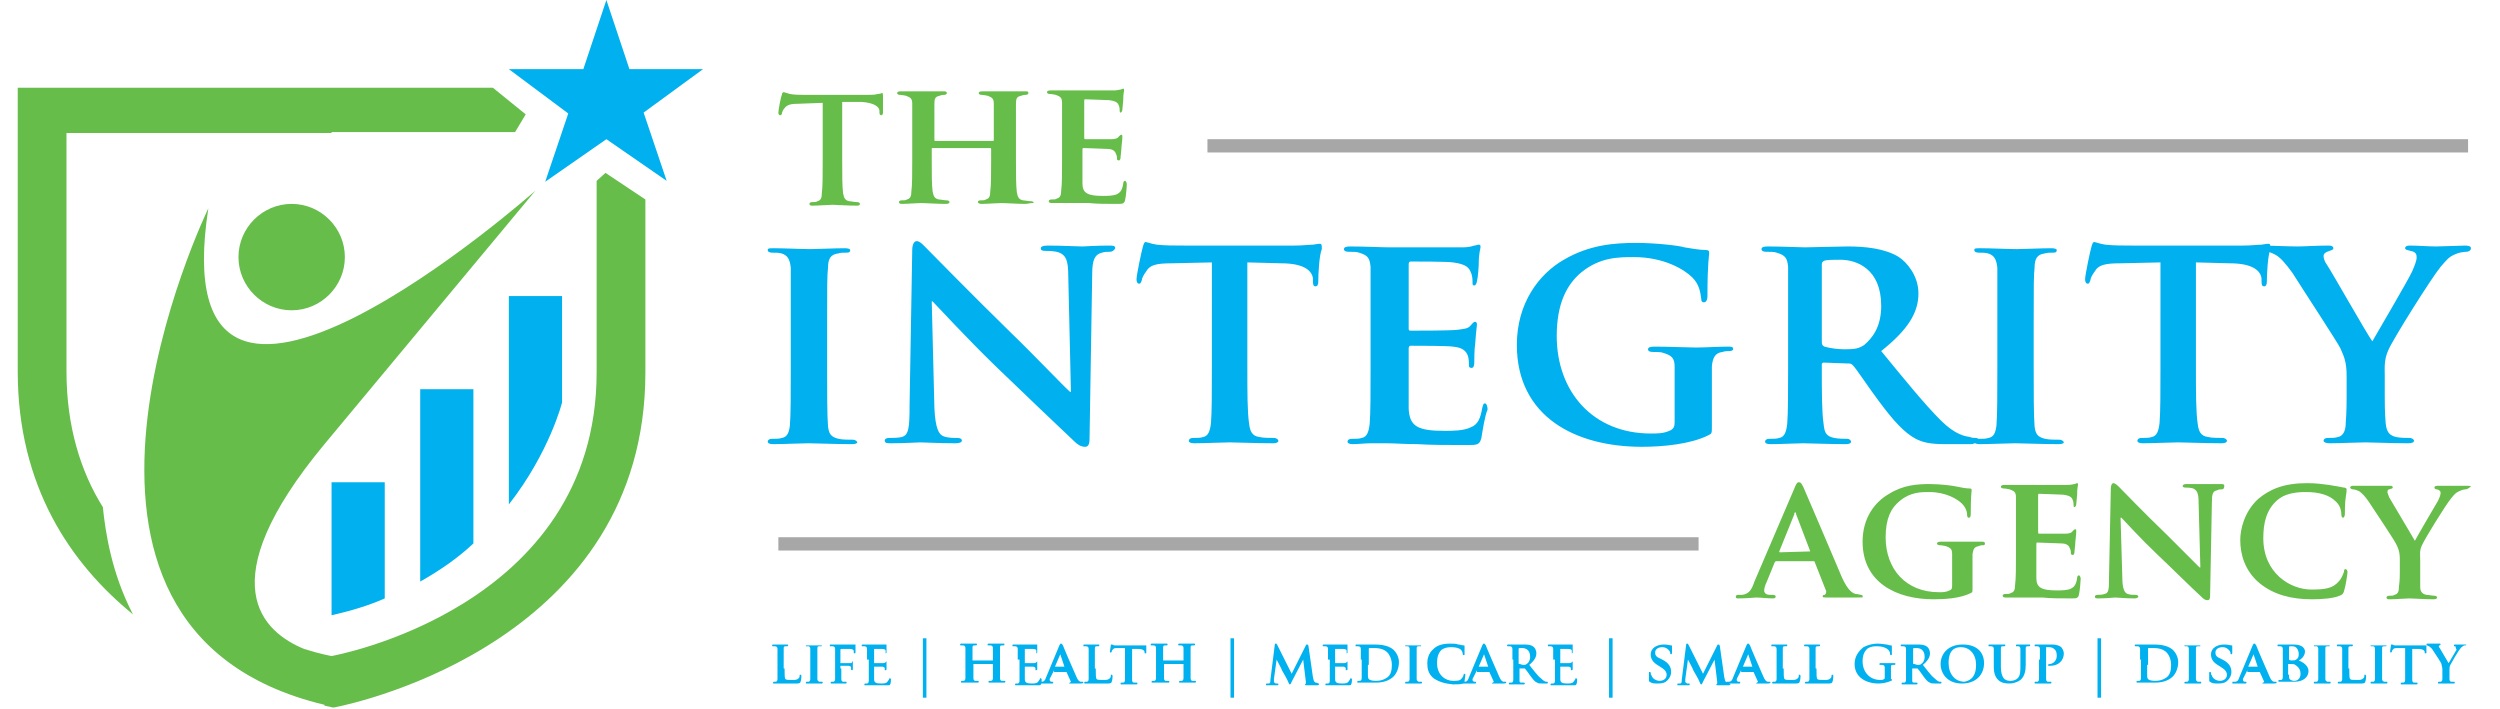 <svg xmlns="http://www.w3.org/2000/svg" xmlns:xlink="http://www.w3.org/1999/xlink" id="Layer_1" x="0px" y="0px" viewBox="0 0 282 80" style="enable-background:new 0 0 282 80;" xml:space="preserve"><style type="text/css">	.st0{fill-rule:evenodd;clip-rule:evenodd;fill:#00B0EF;}	.st1{fill-rule:evenodd;clip-rule:evenodd;fill:#66BD4A;}	.st2{fill:#00B0EF;}	.st3{fill:#66BD4A;}	.st4{fill:#A7A7A7;}	.st5{fill:none;}</style><polygon class="st0" points="68.4,0 71,7.8 79.3,7.8 72.6,12.7 75.2,20.4 68.4,15.7 61.5,20.5 64.1,12.8 57.4,7.8 65.8,7.8 68.4,0  "></polygon><path class="st1" d="M37.7,79.8L37.7,79.8c0,0-0.1,0-0.1,0c-0.1,0-0.1,0-0.1,0s-0.3-0.1-0.9-0.2l0-0.1C0.5,70.9,23.5,23.5,23.5,23.5 c-5.5,35.6,36.9-2,36.9-2c0,0-7,8.4-23.8,28.6c-13.1,15.8-6.9,21.2-2.3,23.1c1.9,0.6,3.1,0.8,3.1,0.8s29.9-5.3,29.9-32 c0-11.2,0-17.7,0-21.6l1-0.9l4.5,3c0,4.6,0,10.9,0,19.5C72.8,72,40.8,79.2,37.7,79.8L37.7,79.8z M38.9,29c0,3.3-2.7,6-6,6 c-3.3,0-6-2.7-6-6c0-3.3,2.7-6,6-6C36.2,23,38.9,25.7,38.9,29L38.9,29z M37.4,15H7.5c0,0,0,0.3,0,26.9c0,6.2,1.6,11.3,4.1,15.3 c0.3,2.9,1,7.5,3.4,12.1C8,63.6,2,54.9,2,41.9c0-31.4,0-32,0-32h35.4h18.2l3.7,3l-1.2,2H37.4L37.4,15z"></path><path class="st0" d="M57.4,33.4h6v12c0,0-1.4,5.6-6,11.5V33.4L57.4,33.4z M47.4,65.6V43.9h6v17.4C51.7,62.9,49.7,64.3,47.4,65.6 L47.4,65.6z M37.4,69.4L37.4,69.4l0-15h6v13.1C41.6,68.3,39.6,68.9,37.4,69.4L37.4,69.4z"></path><path class="st2" d="M96.1,50.1c-2,0-4.1-0.1-4.9-0.1c-0.7,0-2.8,0.1-4,0.1c-0.4,0-0.6-0.1-0.6-0.3c0-0.1,0.1-0.3,0.5-0.3 c0.5,0,0.8,0,1.1-0.1c0.6-0.1,0.8-0.6,0.9-1.4c0.1-1.2,0.1-3.6,0.1-6.4v-5.2c0-4.5,0-5.3,0-6.2c-0.1-1-0.4-1.4-1-1.6 c-0.3-0.1-0.7-0.1-1.1-0.1c-0.3,0-0.5-0.1-0.5-0.3c0-0.2,0.2-0.2,0.7-0.2c1.1,0,3.2,0.1,4.1,0.1c0.8,0,2.7-0.1,3.9-0.1 c0.4,0,0.6,0.1,0.6,0.2c0,0.3-0.2,0.3-0.5,0.3c-0.3,0-0.6,0-0.9,0.1c-0.8,0.1-1.1,0.6-1.1,1.6c-0.1,0.9-0.1,1.8-0.1,6.2v5.2 c0,2.8,0,5.2,0.1,6.5c0.1,0.8,0.3,1.2,1.2,1.4c0.4,0.1,1.1,0.1,1.6,0.1c0.3,0,0.5,0.2,0.5,0.3C96.7,50,96.5,50.1,96.1,50.1 L96.1,50.1z M125.2,28.4c-0.3,0-0.6,0-0.9,0.1c-0.8,0.2-1.1,0.8-1.1,2.4l-0.3,18.6c0,0.7-0.2,0.9-0.5,0.9c-0.5,0-0.9-0.3-1.2-0.6 c-1.9-1.8-5.7-5.4-8.9-8.5c-3.3-3.2-6.6-6.8-7.1-7.3h-0.1l0.3,12c0.1,2.3,0.5,3,1,3.2c0.5,0.2,1.1,0.2,1.6,0.2 c0.3,0,0.5,0.1,0.5,0.3c0,0.2-0.3,0.3-0.7,0.3c-2,0-3.4-0.1-4-0.1c-0.3,0-1.7,0.1-3.3,0.1c-0.4,0-0.7,0-0.7-0.3 c0-0.2,0.2-0.3,0.5-0.3c0.4,0,1,0,1.4-0.1c0.8-0.2,0.9-1,0.9-3.6l0.3-17.5c0-0.6,0.2-1,0.5-1c0.4,0,0.8,0.5,1.3,1 c0.4,0.4,5,5.1,9.4,9.4c2.1,2,6.1,6.2,6.6,6.6h0.1l-0.3-13.1c0-1.8-0.3-2.3-1-2.6c-0.5-0.2-1.2-0.2-1.6-0.2c-0.4,0-0.5-0.1-0.5-0.3 c0-0.2,0.3-0.3,0.8-0.3c1.6,0,3.2,0.1,3.9,0.1c0.3,0,1.5-0.1,3-0.1c0.4,0,0.7,0,0.7,0.3C125.7,28.2,125.5,28.4,125.2,28.4 L125.2,28.4z M148.7,31.8c0,0.3-0.1,0.5-0.3,0.5c-0.2,0-0.3-0.1-0.3-0.6l0-0.3c-0.1-0.8-0.9-1.7-3.6-1.7l-3.8-0.1v11.9 c0,2.7,0,5,0.2,6.3c0.1,0.8,0.3,1.4,1.2,1.5c0.4,0.1,1.1,0.1,1.6,0.1c0.3,0,0.5,0.2,0.5,0.3c0,0.2-0.2,0.3-0.6,0.3 c-2,0-4.1-0.1-4.9-0.1c-0.7,0-2.8,0.1-4,0.1c-0.4,0-0.6-0.1-0.6-0.3c0-0.1,0.1-0.3,0.5-0.3c0.5,0,0.8,0,1.1-0.1 c0.6-0.1,0.8-0.7,0.9-1.6c0.1-1.2,0.1-3.6,0.1-6.3V29.6l-4.5,0.1c-1.8,0-2.5,0.2-2.9,0.9c-0.3,0.4-0.5,0.8-0.5,1 c-0.1,0.2-0.1,0.4-0.3,0.4s-0.3-0.2-0.3-0.5c0-0.5,0.6-3.3,0.7-3.6c0.1-0.4,0.2-0.6,0.3-0.6c0.2,0,0.6,0.2,1.3,0.3 c0.9,0.1,2,0.1,3.1,0.1h12.4c1,0,1.6-0.1,2.1-0.1c0.5-0.1,0.7-0.1,0.8-0.1c0.2,0,0.2,0.2,0.2,0.6C148.8,28.8,148.7,31,148.7,31.8 L148.7,31.8z M167.1,49.4c-0.2,0.8-0.5,0.8-1.6,0.8c-2.3,0-4.1,0-5.6-0.1c-1.5,0-2.6-0.1-3.5-0.1c-0.3,0-1,0-1.7,0 c-0.7,0-1.5,0.1-2.1,0.1c-0.4,0-0.6-0.1-0.6-0.3c0-0.1,0.1-0.3,0.5-0.3c0.5,0,0.8,0,1.1-0.1c0.6-0.1,0.8-0.7,0.9-1.6 c0.1-1.2,0.1-3.6,0.1-6.3v-5.2c0-4.5,0-5.3,0-6.2c-0.1-1-0.3-1.3-1.3-1.6c-0.2-0.1-0.8-0.1-1.2-0.1c-0.3,0-0.5-0.1-0.5-0.3 c0-0.2,0.2-0.3,0.7-0.3c1.6,0,3.5,0.1,4.4,0.1c1,0,7.7,0,8.3,0c0.6,0,1-0.1,1.3-0.2c0.2,0,0.3-0.1,0.5-0.1c0.2,0,0.2,0.1,0.2,0.3 c0,0.2-0.2,0.6-0.2,1.9c0,0.3-0.1,1.6-0.2,1.9c0,0.1-0.1,0.5-0.3,0.5c-0.2,0-0.2-0.1-0.2-0.4c0-0.2,0-0.7-0.2-1.1 c-0.2-0.5-0.5-0.9-2-1.1c-0.5-0.1-4.2-0.1-4.8-0.1c-0.1,0-0.2,0.1-0.2,0.3V37c0,0.2,0,0.3,0.2,0.3c0.7,0,4.6,0,5.3-0.1 c0.7-0.1,1.2-0.1,1.5-0.5c0.2-0.2,0.3-0.4,0.5-0.4c0.1,0,0.2,0.1,0.2,0.3c0,0.2-0.1,0.7-0.2,2.2c-0.1,0.6-0.1,1.8-0.1,2 c0,0.2,0,0.7-0.3,0.7c-0.2,0-0.3-0.1-0.3-0.2c0-0.3,0-0.7-0.1-1.1c-0.2-0.6-0.6-1-1.7-1.1c-0.6-0.1-4-0.1-4.8-0.1 c-0.1,0-0.2,0.1-0.2,0.3v2.4c0,1,0,3.5,0,4.4c0.1,2,1,2.5,4.1,2.5c0.8,0,2.1,0,2.9-0.4c0.8-0.3,1.1-1,1.3-2.2 c0.1-0.3,0.1-0.5,0.3-0.5c0.2,0,0.3,0.4,0.3,0.7C167.5,46.8,167.2,48.8,167.1,49.4L167.1,49.4z M195.1,39.6c-0.2,0-0.5,0-0.8,0.1 c-0.8,0.1-1.1,0.6-1.2,1.6c0,0.9,0,2.1,0,3.5v3.3c0,0.8,0,0.8-0.4,1c-2,1-5.1,1.3-7.5,1.3c-7.5,0-14.1-3.4-14.1-11.5 c0-4.7,2.5-8,5.3-9.6c2.9-1.7,5.7-1.9,8.2-1.9c2.1,0,4.8,0.3,5.4,0.5c0.6,0.1,1.7,0.3,2.4,0.3c0.3,0,0.4,0.1,0.4,0.3 c0,0.3-0.2,1.1-0.2,4.9c0,0.5-0.2,0.7-0.4,0.7c-0.2,0-0.3-0.1-0.3-0.4c-0.1-0.7-0.2-1.6-1-2.4c-0.9-0.9-3.2-2.3-6.6-2.3 c-1.7,0-3.8,0-5.9,1.7c-1.7,1.4-2.8,3.6-2.8,7.2c0,6.3,4.1,11,10.6,11c0.8,0,1.4,0,2.1-0.3c0.5-0.2,0.6-0.5,0.6-1v-2.7 c0-1.5,0-2.6,0-3.5c0-1-0.3-1.3-1.3-1.6c-0.2-0.1-0.8-0.1-1.2-0.1c-0.3,0-0.5-0.1-0.5-0.3c0-0.2,0.2-0.3,0.7-0.3 c1.6,0,3.8,0.1,4.7,0.1c1,0,2.6-0.1,3.6-0.1c0.4,0,0.6,0,0.6,0.3C195.5,39.5,195.3,39.6,195.1,39.6L195.1,39.6z M222.3,50.1h-2.9 c-1.7,0-2.5-0.2-3.3-0.6c-1.3-0.7-2.5-2-4.2-4.3c-1.2-1.6-2.5-3.6-2.9-4c-0.2-0.2-0.3-0.2-0.6-0.2l-2.7-0.1c-0.1,0-0.2,0.1-0.2,0.2 v0.4c0,2.7,0,5,0.2,6.3c0.1,0.9,0.2,1.4,1.2,1.6c0.5,0.1,1.1,0.1,1.5,0.1c0.2,0,0.4,0.2,0.4,0.3c0,0.2-0.2,0.3-0.6,0.3 c-1.8,0-4.3-0.1-4.8-0.1c-0.6,0-2.5,0.1-3.7,0.1c-0.4,0-0.6-0.1-0.6-0.3c0-0.1,0.1-0.3,0.5-0.3c0.5,0,0.8,0,1.1-0.1 c0.6-0.1,0.8-0.7,0.9-1.6c0.1-1.2,0.1-3.6,0.1-6.3v-5.2c0-4.5,0-5.3,0-6.2c-0.1-1-0.3-1.3-1.3-1.6c-0.2-0.1-0.8-0.1-1.2-0.1 c-0.3,0-0.5-0.1-0.5-0.3c0-0.2,0.2-0.3,0.7-0.3c1.6,0,3.5,0.1,4.2,0.1c1,0,3.8-0.1,4.8-0.1c1.9,0,4.2,0.2,5.8,1.2 c0.9,0.6,2.2,2.1,2.2,4.1c0,2.2-1.2,4.1-4.2,6.5c2.7,3.3,4.9,6,6.7,7.8c1.7,1.7,2.8,1.8,3.3,1.9c0.3,0.1,0.5,0.1,0.7,0.1 c0.2,0,0.4,0.2,0.4,0.3C222.8,50,222.6,50.1,222.3,50.1L222.3,50.1z M212.2,34.5c0-4.2-2.8-5.2-4.6-5.2c-0.8,0-1.5,0-1.8,0.1 c-0.2,0.1-0.3,0.2-0.3,0.4v8.8c0,0.3,0.1,0.4,0.3,0.5c0.7,0.2,1.6,0.3,2.3,0.3c1.2,0,1.6-0.1,2.2-0.5 C211.1,38.2,212.2,37,212.2,34.5L212.2,34.5z M232.2,50.1c-2,0-4.1-0.1-4.9-0.1c-0.7,0-2.8,0.1-4,0.1c-0.4,0-0.6-0.1-0.6-0.3 c0-0.1,0.1-0.3,0.5-0.3c0.5,0,0.8,0,1.1-0.1c0.6-0.1,0.8-0.6,0.9-1.4c0.1-1.2,0.1-3.6,0.1-6.4v-5.2c0-4.5,0-5.3,0-6.2 c-0.1-1-0.4-1.4-1-1.6c-0.3-0.1-0.7-0.1-1.1-0.1c-0.3,0-0.5-0.1-0.5-0.3c0-0.2,0.2-0.2,0.7-0.2c1.1,0,3.2,0.1,4.1,0.1 c0.8,0,2.7-0.1,3.9-0.1c0.4,0,0.6,0.1,0.6,0.2c0,0.3-0.2,0.3-0.5,0.3c-0.3,0-0.6,0-0.9,0.1c-0.8,0.1-1.1,0.6-1.1,1.6 c-0.1,0.9-0.1,1.8-0.1,6.2v5.2c0,2.8,0,5.2,0.1,6.5c0.1,0.8,0.3,1.2,1.2,1.4c0.4,0.1,1.1,0.1,1.6,0.1c0.3,0,0.5,0.2,0.5,0.3 C232.8,50,232.6,50.1,232.2,50.1L232.2,50.1z M255.7,31.8c0,0.3-0.1,0.5-0.3,0.5c-0.2,0-0.3-0.1-0.3-0.6l0-0.3 c-0.1-0.8-0.9-1.7-3.6-1.7l-3.8-0.1v11.9c0,2.7,0,5,0.2,6.3c0.1,0.8,0.3,1.4,1.2,1.5c0.4,0.1,1.1,0.1,1.6,0.1c0.3,0,0.5,0.2,0.5,0.3 c0,0.2-0.2,0.3-0.6,0.3c-2,0-4.1-0.1-4.9-0.1c-0.7,0-2.8,0.1-4,0.1c-0.4,0-0.6-0.1-0.6-0.3c0-0.1,0.1-0.3,0.5-0.3 c0.5,0,0.8,0,1.1-0.1c0.6-0.1,0.8-0.7,0.9-1.6c0.1-1.2,0.1-3.6,0.1-6.3V29.6l-4.5,0.1c-1.8,0-2.5,0.2-2.9,0.9 c-0.3,0.4-0.5,0.8-0.5,1c-0.1,0.2-0.1,0.4-0.3,0.4c-0.2,0-0.3-0.2-0.3-0.5c0-0.5,0.6-3.3,0.7-3.6c0.1-0.4,0.2-0.6,0.3-0.6 c0.2,0,0.6,0.2,1.3,0.3c0.9,0.1,2,0.1,3.1,0.1h12.4c1,0,1.6-0.1,2.1-0.1c0.5-0.1,0.7-0.1,0.8-0.1c0.2,0,0.2,0.2,0.2,0.6 C255.8,28.8,255.7,31,255.7,31.8L255.7,31.8z M278.2,28.4c-0.3,0-0.9,0.1-1.3,0.3c-0.7,0.3-0.9,0.6-1.6,1.4c-1,1.2-5.4,8.2-5.9,9.4 c-0.5,1.1-0.4,2-0.4,2.9v2.4c0,0.5,0,1.7,0.1,2.9c0.1,0.9,0.3,1.4,1.2,1.6c0.5,0.1,1.1,0.1,1.5,0.1c0.3,0,0.5,0.2,0.5,0.3 c0,0.2-0.2,0.3-0.7,0.3c-1.9,0-4-0.1-4.8-0.1c-0.8,0-2.8,0.1-4,0.1c-0.4,0-0.7-0.1-0.7-0.3c0-0.1,0.1-0.3,0.5-0.3 c0.4,0,0.8,0,1.1-0.1c0.6-0.1,0.9-0.7,0.9-1.6c0.1-1.2,0.1-2.5,0.1-2.9v-2.4c0-1.6-0.3-2.2-0.7-3.1c-0.2-0.5-4.4-6.9-5.4-8.5 c-0.8-1.1-1.4-1.8-2-2.1c-0.4-0.2-0.9-0.4-1.3-0.4c-0.2,0-0.5-0.1-0.5-0.3c0-0.2,0.2-0.3,0.6-0.3c0.5,0,2.8,0.1,3.8,0.1 c0.7,0,2.1-0.1,3.5-0.1c0.3,0,0.5,0.1,0.5,0.3c0,0.2-0.2,0.2-0.7,0.4c-0.2,0.1-0.4,0.2-0.4,0.5c0,0.2,0.1,0.6,0.4,1 c0.6,0.9,4.5,7.8,5.1,8.6c0.4-0.7,4.1-7,4.5-7.9c0.3-0.7,0.5-1.2,0.5-1.6c0-0.3-0.1-0.6-0.7-0.7c-0.3-0.1-0.6-0.1-0.6-0.3 c0-0.2,0.2-0.3,0.5-0.3c1,0,2.1,0.1,3,0.1c0.7,0,2.7-0.1,3.3-0.1c0.3,0,0.6,0.1,0.6,0.2C278.8,28.2,278.5,28.4,278.2,28.4 L278.2,28.4z"></path><path class="st3" d="M99.6,12.7c0,0.2-0.1,0.3-0.2,0.3c-0.1,0-0.2-0.1-0.2-0.3l0-0.2c0-0.4-0.5-0.9-2-1l-2.2,0v6.7 c0,1.5,0,2.8,0.1,3.6c0.1,0.5,0.2,0.8,0.7,0.9c0.2,0,0.6,0.1,0.9,0.1c0.2,0,0.3,0.1,0.3,0.2c0,0.1-0.1,0.2-0.3,0.2 c-1.1,0-2.3-0.1-2.8-0.1c-0.4,0-1.6,0.1-2.3,0.1c-0.2,0-0.3-0.1-0.3-0.2c0-0.1,0.1-0.2,0.3-0.2c0.3,0,0.5,0,0.6-0.1 c0.4-0.1,0.5-0.4,0.5-0.9c0.1-0.7,0.1-2,0.1-3.5v-6.7l-2.6,0.1c-1,0-1.4,0.1-1.7,0.5c-0.2,0.2-0.3,0.5-0.3,0.6 c0,0.1-0.1,0.2-0.2,0.2c-0.1,0-0.2-0.1-0.2-0.3c0-0.3,0.3-1.9,0.4-2c0-0.2,0.1-0.3,0.2-0.3c0.1,0,0.3,0.1,0.7,0.2 c0.5,0.1,1.2,0.1,1.7,0.1h7c0.5,0,0.9,0,1.2-0.1c0.3,0,0.4-0.1,0.5-0.1c0.1,0,0.1,0.1,0.1,0.4C99.6,11,99.6,12.2,99.6,12.7 L99.6,12.7z M115.7,23c-1.1,0-2.3-0.1-2.7-0.1c-0.4,0-1.6,0.1-2.3,0.1c-0.2,0-0.4-0.1-0.4-0.2c0-0.1,0.1-0.2,0.3-0.2 c0.3,0,0.5,0,0.6-0.1c0.4-0.1,0.5-0.4,0.5-0.9c0.1-0.7,0.1-2,0.1-3.5v-1.3c0-0.1-0.1-0.1-0.1-0.1h-6.5c-0.1,0-0.1,0-0.1,0.1v1.3 c0,1.5,0,2.8,0.1,3.5c0.1,0.5,0.2,0.8,0.7,0.9c0.2,0,0.6,0.1,0.9,0.1c0.2,0,0.3,0.1,0.3,0.2c0,0.1-0.1,0.2-0.4,0.2 c-1.1,0-2.3-0.1-2.8-0.1c-0.4,0-1.5,0.1-2.2,0.1c-0.2,0-0.3-0.1-0.3-0.2c0-0.1,0.1-0.2,0.3-0.2c0.3,0,0.5,0,0.6-0.1 c0.4-0.1,0.5-0.4,0.5-0.9c0.1-0.7,0.1-2,0.1-3.5v-2.9c0-2.5,0-3,0-3.5c0-0.6-0.2-0.7-0.7-0.9c-0.1,0-0.4-0.1-0.7-0.1 c-0.2,0-0.3-0.1-0.3-0.2c0-0.1,0.1-0.2,0.4-0.2c0.9,0,2.1,0,2.5,0c0.4,0,1.6,0,2.3,0c0.2,0,0.4,0,0.4,0.2c0,0.1-0.1,0.2-0.3,0.2 c-0.1,0-0.3,0-0.5,0.1c-0.5,0.1-0.6,0.3-0.6,0.9c0,0.5,0,1.1,0,3.7v0.4c0,0.1,0.1,0.1,0.1,0.1h6.5c0,0,0.1,0,0.1-0.1v-0.4 c0-2.5,0-3.1,0-3.7c0-0.6-0.2-0.7-0.7-0.9c-0.1,0-0.4-0.1-0.7-0.1c-0.2,0-0.3-0.1-0.3-0.2c0-0.1,0.1-0.2,0.4-0.2c0.9,0,2.1,0,2.6,0 c0.4,0,1.5,0,2.2,0c0.3,0,0.4,0,0.4,0.2c0,0.1-0.1,0.2-0.3,0.2c-0.1,0-0.3,0-0.5,0.1c-0.5,0.1-0.6,0.3-0.6,0.9c0,0.5,0,1,0,3.5v2.9 c0,1.5,0,2.8,0.1,3.6c0.1,0.5,0.2,0.8,0.7,0.9c0.2,0,0.6,0.1,0.9,0.1c0.2,0,0.3,0.1,0.3,0.2C116.1,22.9,115.9,23,115.7,23L115.7,23z  M126.9,22.6c-0.1,0.4-0.3,0.4-0.9,0.4c-1.3,0-2.3,0-3.2-0.1c-0.8,0-1.5,0-2,0c-0.2,0-0.6,0-1,0c-0.4,0-0.8,0-1.2,0 c-0.2,0-0.3-0.1-0.3-0.2c0-0.1,0.1-0.2,0.3-0.2c0.3,0,0.5,0,0.6-0.1c0.4-0.1,0.5-0.4,0.5-0.9c0.1-0.7,0.1-2,0.1-3.5v-2.9 c0-2.5,0-3,0-3.5c0-0.6-0.2-0.7-0.7-0.9c-0.1,0-0.4-0.1-0.7-0.1c-0.2,0-0.3-0.1-0.3-0.2c0-0.1,0.1-0.2,0.4-0.2c0.9,0,2,0,2.5,0 c0.5,0,4.4,0,4.7,0c0.3,0,0.6-0.1,0.7-0.1c0.1,0,0.2-0.1,0.3-0.1c0.1,0,0.1,0.1,0.1,0.2c0,0.1-0.1,0.3-0.1,1.1 c0,0.2-0.1,0.9-0.1,1.1c0,0.1-0.1,0.3-0.2,0.3c-0.1,0-0.1-0.1-0.1-0.2c0-0.1,0-0.4-0.1-0.6c-0.1-0.3-0.3-0.5-1.1-0.6 c-0.3,0-2.3-0.1-2.7-0.1c-0.1,0-0.1,0.1-0.1,0.2v4.1c0,0.1,0,0.2,0.1,0.2c0.4,0,2.6,0,3,0c0.4,0,0.7-0.1,0.8-0.3 c0.1-0.1,0.2-0.2,0.3-0.2c0.1,0,0.1,0.1,0.1,0.2c0,0.1,0,0.4-0.1,1.2c0,0.3-0.1,1-0.1,1.1c0,0.1,0,0.4-0.2,0.4 c-0.1,0-0.2-0.1-0.2-0.1c0-0.2,0-0.4-0.1-0.6c-0.1-0.3-0.3-0.6-1-0.6c-0.3,0-2.3-0.1-2.7-0.1c-0.1,0-0.1,0.1-0.1,0.2v1.3 c0,0.6,0,2,0,2.5c0,1.1,0.6,1.4,2.3,1.4c0.5,0,1.2,0,1.6-0.2c0.4-0.2,0.6-0.5,0.7-1.2c0-0.2,0.1-0.3,0.2-0.3c0.1,0,0.2,0.2,0.2,0.4 C127.1,21.1,127,22.3,126.9,22.6L126.9,22.6z"></path><path class="st3" d="M209.4,67.4c-0.6,0-1.9,0-3.3,0c-0.3,0-0.5,0-0.5-0.1c0-0.1,0-0.2,0.2-0.2c0.1,0,0.2-0.2,0.2-0.4l-1.3-3.3 c0-0.1-0.1-0.1-0.2-0.1h-4.1c-0.1,0-0.1,0-0.2,0.1l-0.9,2.2c-0.2,0.4-0.3,0.8-0.3,1c0,0.3,0.2,0.5,0.7,0.5h0.3 c0.2,0,0.3,0.1,0.3,0.2c0,0.1-0.1,0.2-0.3,0.2c-0.6,0-1.4-0.1-1.9-0.1c-0.2,0-1.1,0.1-2,0.1c-0.2,0-0.3,0-0.3-0.2 c0-0.1,0.1-0.2,0.2-0.2c0.2,0,0.4,0,0.5,0c0.8-0.1,1.1-0.6,1.4-1.5l4.5-10.5c0.2-0.5,0.3-0.7,0.5-0.7c0.3,0,0.3,0.2,0.5,0.5 c0.4,0.9,3.3,7.7,4.4,10.3c0.7,1.5,1.2,1.7,1.5,1.8c0.3,0,0.5,0.1,0.6,0.1c0.2,0,0.2,0.1,0.2,0.2C210.2,67.4,210.1,67.4,209.4,67.4 L209.4,67.4z M204.2,62.2l-1.6-4.2c0-0.1,0-0.2-0.1-0.2c-0.1,0-0.1,0.1-0.1,0.2l-1.7,4.2c0,0.1,0,0.1,0.1,0.1L204.2,62.2 C204.2,62.3,204.2,62.3,204.2,62.2L204.2,62.2z M223.7,61.5c-0.1,0-0.3,0-0.5,0.1c-0.5,0.1-0.6,0.3-0.7,0.9c0,0.5,0,1.2,0,2v1.8 c0,0.5,0,0.5-0.2,0.6c-1.2,0.6-2.9,0.7-4.2,0.7c-4.2,0-8-1.9-8-6.5c0-2.7,1.4-4.5,3-5.4c1.6-1,3.2-1.1,4.6-1.1 c1.2,0,2.7,0.2,3.1,0.3c0.4,0.1,1,0.2,1.4,0.2c0.2,0,0.2,0.1,0.2,0.2c0,0.2-0.1,0.6-0.1,2.7c0,0.3-0.1,0.4-0.2,0.4 c-0.1,0-0.2-0.1-0.2-0.2c0-0.4-0.1-0.9-0.6-1.4c-0.5-0.5-1.8-1.3-3.7-1.3c-0.9,0-2.1,0-3.3,1c-1,0.8-1.6,2-1.6,4.1 c0,3.6,2.3,6.2,6,6.2c0.5,0,0.8,0,1.2-0.2c0.3-0.1,0.3-0.3,0.3-0.6v-1.5c0-0.8,0-1.4,0-2c0-0.6-0.2-0.7-0.7-0.9 c-0.1,0-0.4-0.1-0.7-0.1c-0.2,0-0.3-0.1-0.3-0.2c0-0.1,0.1-0.2,0.4-0.2c0.9,0,2.1,0,2.6,0c0.5,0,1.4,0,2,0c0.2,0,0.4,0,0.4,0.2 C223.9,61.5,223.8,61.5,223.7,61.5L223.7,61.5z M234.5,67.1c-0.1,0.4-0.3,0.4-0.9,0.4c-1.3,0-2.3,0-3.2-0.1c-0.8,0-1.5,0-2,0 c-0.2,0-0.6,0-1,0c-0.4,0-0.8,0-1.2,0c-0.2,0-0.3-0.1-0.3-0.2c0-0.1,0.1-0.2,0.3-0.2c0.3,0,0.5,0,0.6-0.1c0.4-0.1,0.5-0.4,0.5-0.9 c0.1-0.7,0.1-2,0.1-3.5v-2.9c0-2.5,0-3,0-3.5c0-0.6-0.2-0.7-0.7-0.9c-0.1,0-0.4-0.1-0.7-0.1c-0.2,0-0.3-0.1-0.3-0.2 c0-0.1,0.1-0.2,0.4-0.2c0.9,0,2,0,2.5,0c0.5,0,4.4,0,4.7,0c0.3,0,0.6-0.1,0.7-0.1c0.1,0,0.2-0.1,0.3-0.1c0.1,0,0.1,0.1,0.1,0.2 c0,0.1-0.1,0.3-0.1,1.1c0,0.2-0.1,0.9-0.1,1.1c0,0.1-0.1,0.3-0.2,0.3c-0.1,0-0.1-0.1-0.1-0.2c0-0.1,0-0.4-0.1-0.6 c-0.1-0.3-0.3-0.5-1.1-0.6c-0.3,0-2.3-0.1-2.7-0.1c-0.1,0-0.1,0.1-0.1,0.2v4.1c0,0.1,0,0.2,0.1,0.2c0.4,0,2.6,0,3,0 c0.4,0,0.7-0.1,0.8-0.3c0.1-0.1,0.2-0.2,0.3-0.2c0.1,0,0.1,0.1,0.1,0.2c0,0.1,0,0.4-0.1,1.2c0,0.3-0.1,1-0.1,1.1 c0,0.1,0,0.4-0.2,0.4c-0.1,0-0.2-0.1-0.2-0.1c0-0.2,0-0.4-0.1-0.6c-0.1-0.3-0.3-0.6-1-0.6c-0.3,0-2.3-0.1-2.7-0.1 c-0.1,0-0.1,0.1-0.1,0.2v1.3c0,0.6,0,2,0,2.5c0,1.1,0.6,1.4,2.3,1.4c0.5,0,1.2,0,1.6-0.2c0.4-0.2,0.6-0.5,0.7-1.2 c0-0.2,0.1-0.3,0.2-0.3c0.1,0,0.2,0.2,0.2,0.4C234.7,65.6,234.6,66.7,234.5,67.1L234.5,67.1z M250.6,55.2c-0.2,0-0.3,0-0.5,0.1 c-0.5,0.1-0.6,0.4-0.6,1.4l-0.2,10.5c0,0.4-0.1,0.5-0.3,0.5c-0.3,0-0.5-0.2-0.7-0.4c-1.1-1-3.2-3.1-5-4.8c-1.9-1.8-3.7-3.8-4-4.1 h-0.1l0.2,6.8c0,1.3,0.3,1.7,0.6,1.8c0.3,0.1,0.6,0.1,0.9,0.1c0.2,0,0.3,0.1,0.3,0.2c0,0.1-0.2,0.2-0.4,0.2c-1.1,0-1.9-0.1-2.2-0.1 c-0.2,0-1,0.1-1.9,0.1c-0.2,0-0.4,0-0.4-0.2c0-0.1,0.1-0.2,0.3-0.2c0.2,0,0.5,0,0.8-0.1c0.5-0.1,0.5-0.6,0.5-2l0.2-9.9 c0-0.3,0.1-0.6,0.3-0.6c0.2,0,0.5,0.3,0.7,0.5c0.2,0.2,2.8,2.9,5.3,5.3c1.2,1.2,3.5,3.5,3.7,3.7h0.1l-0.2-7.4c0-1-0.2-1.3-0.6-1.5 c-0.3-0.1-0.7-0.1-0.9-0.1c-0.2,0-0.3-0.1-0.3-0.2c0-0.1,0.2-0.2,0.4-0.2c0.9,0,1.8,0,2.2,0c0.2,0,0.8,0,1.7,0c0.2,0,0.4,0,0.4,0.2 C250.9,55.1,250.8,55.2,250.6,55.2L250.6,55.2z M264.5,58c0,0.2-0.1,0.4-0.2,0.4c-0.1,0-0.2-0.1-0.2-0.4c0-0.5-0.2-1.1-0.7-1.5 c-0.6-0.6-1.7-1-3.3-1c-1.5,0-2.5,0.3-3.2,0.9c-1.3,1.1-1.6,2.7-1.6,4.3c0,4,3.1,5.8,5.4,5.8c1.5,0,2.4-0.1,3.1-0.9 c0.3-0.3,0.5-0.8,0.6-1.1c0-0.3,0.1-0.3,0.2-0.3c0.1,0,0.2,0.2,0.2,0.3c0,0.2-0.2,1.6-0.4,2.2c-0.1,0.3-0.2,0.4-0.5,0.5 c-0.7,0.3-2,0.4-3.1,0.4c-2.3,0-4.3-0.5-5.9-1.8c-1.7-1.4-2.2-3.3-2.2-4.9c0-1.1,0.4-3.1,2-4.6c1.3-1.1,2.9-1.8,5.5-1.8 c1.1,0,1.7,0.1,2.5,0.2c0.6,0.1,1.2,0.2,1.7,0.3c0.2,0,0.3,0.1,0.3,0.2c0,0.1,0,0.3-0.1,0.9C264.5,56.7,264.5,57.7,264.5,58 L264.5,58z M278.1,55.2c-0.2,0-0.5,0.1-0.7,0.2c-0.4,0.2-0.5,0.3-0.9,0.8c-0.6,0.7-3,4.6-3.3,5.3c-0.3,0.6-0.2,1.1-0.2,1.7v1.3 c0,0.3,0,1,0,1.7c0,0.5,0.2,0.8,0.7,0.9c0.3,0,0.6,0.1,0.9,0.1c0.2,0,0.3,0.1,0.3,0.2c0,0.1-0.1,0.2-0.4,0.2c-1.1,0-2.2-0.1-2.7-0.1 c-0.4,0-1.6,0.1-2.2,0.1c-0.2,0-0.4,0-0.4-0.2c0-0.1,0.1-0.2,0.3-0.2c0.2,0,0.5,0,0.6-0.1c0.4-0.1,0.5-0.4,0.5-0.9 c0.1-0.7,0.1-1.4,0.1-1.7v-1.4c0-0.9-0.2-1.3-0.4-1.7c-0.1-0.3-2.5-3.9-3.1-4.8c-0.4-0.6-0.8-1-1.1-1.2c-0.2-0.1-0.5-0.2-0.7-0.2 c-0.1,0-0.3-0.1-0.3-0.2c0-0.1,0.1-0.2,0.3-0.2c0.3,0,1.6,0,2.2,0c0.4,0,1.2,0,2,0c0.2,0,0.3,0,0.3,0.2c0,0.1-0.1,0.1-0.4,0.2 c-0.1,0-0.2,0.1-0.2,0.3c0,0.1,0.1,0.3,0.2,0.6c0.3,0.5,2.6,4.4,2.9,4.9c0.2-0.4,2.3-4,2.6-4.5c0.2-0.4,0.3-0.7,0.3-0.9 c0-0.2-0.1-0.3-0.4-0.4c-0.2,0-0.3-0.1-0.3-0.2c0-0.1,0.1-0.2,0.3-0.2c0.6,0,1.2,0,1.7,0c0.4,0,1.5,0,1.8,0c0.2,0,0.3,0,0.3,0.1 C278.4,55.1,278.3,55.2,278.1,55.2L278.1,55.2z"></path><path class="st4" d="M136.2,17.2v-1.5h142.2v1.5H136.2L136.2,17.2z M87.8,62.1v-1.5h103.8v1.5H87.8L87.8,62.1z"></path><polygon class="st5" points="104.9,77.9 104.9,71.2 104.5,71.2 104.5,77.9 104.9,77.9 "></polygon><g>	<path class="st2" d="M88.5,75.4c0,0.7,0,1.1,0.1,1.2c0.1,0.1,0.3,0.1,0.8,0.1c0.3,0,0.5,0,0.7-0.2c0.1-0.1,0.1-0.2,0.1-0.3  c0-0.1,0-0.1,0.1-0.1c0,0,0.1,0.1,0.1,0.1s0,0.5-0.1,0.7c0,0.1-0.1,0.2-0.4,0.2c-0.4,0-0.8,0-1.1,0c-0.3,0-0.5,0-0.8,0  c-0.1,0-0.2,0-0.3,0c-0.1,0-0.3,0-0.4,0c-0.1,0-0.1,0-0.1-0.1c0,0,0-0.1,0.1-0.1c0.1,0,0.2,0,0.2,0c0.1,0,0.2-0.1,0.2-0.3  c0-0.2,0-0.7,0-1.2v-1c0-0.9,0-1,0-1.2c0-0.2-0.1-0.3-0.3-0.3c0,0-0.1,0-0.2,0c-0.1,0-0.1,0-0.1-0.1c0,0,0-0.1,0.1-0.1  c0.3,0,0.6,0,0.8,0c0.1,0,0.6,0,0.8,0c0.1,0,0.1,0,0.1,0.1c0,0,0,0.1-0.1,0.1c-0.1,0-0.2,0-0.2,0c-0.2,0-0.2,0.1-0.2,0.3  c0,0.2,0,0.3,0,1.2V75.4z"></path>	<path class="st2" d="M91.4,74.4c0-0.9,0-1,0-1.2c0-0.2-0.1-0.3-0.2-0.3c-0.1,0-0.1,0-0.2,0c-0.1,0-0.1,0-0.1-0.1c0,0,0,0,0.1,0  c0.2,0,0.6,0,0.8,0c0.1,0,0.5,0,0.8,0c0.1,0,0.1,0,0.1,0c0,0.1,0,0.1-0.1,0.1c-0.1,0-0.1,0-0.2,0c-0.2,0-0.2,0.1-0.2,0.3  c0,0.2,0,0.3,0,1.2v1c0,0.5,0,1,0,1.2c0,0.2,0.1,0.2,0.2,0.3c0.1,0,0.2,0,0.3,0c0.1,0,0.1,0,0.1,0.1c0,0,0,0.1-0.1,0.1  c-0.4,0-0.8,0-0.9,0c-0.1,0-0.5,0-0.8,0c-0.1,0-0.1,0-0.1-0.1c0,0,0-0.1,0.1-0.1c0.1,0,0.2,0,0.2,0c0.1,0,0.2-0.1,0.2-0.3  c0-0.2,0-0.7,0-1.2V74.4z"></path>	<path class="st2" d="M94.9,75.4c0,0.5,0,0.9,0,1.2c0,0.2,0.1,0.3,0.2,0.3c0.1,0,0.2,0,0.3,0c0.1,0,0.1,0,0.1,0.1c0,0,0,0.1-0.1,0.1  c-0.4,0-0.8,0-0.9,0c-0.2,0-0.5,0-0.7,0c-0.1,0-0.1,0-0.1-0.1c0,0,0-0.1,0.1-0.1c0.1,0,0.2,0,0.2,0c0.1,0,0.2-0.1,0.2-0.3  c0-0.2,0-0.7,0-1.2v-1c0-0.9,0-1,0-1.2c0-0.2-0.1-0.3-0.3-0.3c0,0-0.1,0-0.2,0c-0.1,0-0.1,0-0.1-0.1c0,0,0-0.1,0.1-0.1  c0.3,0,0.7,0,0.8,0c0.2,0,1.5,0,1.7,0c0.1,0,0.2,0,0.2,0c0,0,0.1,0,0.1,0c0,0,0,0,0,0.1c0,0,0,0.1,0,0.3c0,0.1,0,0.4,0,0.5  c0,0,0,0.1-0.1,0.1c0,0-0.1,0-0.1-0.1c0,0,0-0.1,0-0.2c0-0.1-0.2-0.2-0.4-0.2l-1,0c0,0-0.1,0-0.1,0.1v1.4c0,0,0,0.1,0,0.1l0.8,0  c0.1,0,0.2,0,0.3,0c0.1,0,0.2,0,0.2-0.1c0,0,0-0.1,0.1-0.1c0,0,0,0,0,0.1s0,0.2,0,0.4c0,0.1,0,0.4,0,0.4c0,0,0,0.1-0.1,0.1  c0,0-0.1,0-0.1-0.1c0,0,0-0.1,0-0.2c0-0.1-0.1-0.2-0.3-0.2c-0.1,0-0.8,0-0.9,0c0,0,0,0,0,0V75.4z"></path>	<path class="st2" d="M97.8,74.4c0-0.9,0-1,0-1.2c0-0.2-0.1-0.3-0.3-0.3c0,0-0.1,0-0.2,0c-0.1,0-0.1,0-0.1-0.1c0,0,0-0.1,0.1-0.1  c0.3,0,0.7,0,0.8,0c0.2,0,1.5,0,1.6,0c0.1,0,0.2,0,0.2,0c0,0,0.1,0,0.1,0c0,0,0,0,0,0.1c0,0,0,0.1,0,0.4c0,0.1,0,0.3,0,0.4  c0,0,0,0.1-0.1,0.1c0,0,0,0,0-0.1c0,0,0-0.1,0-0.2c0-0.1-0.1-0.2-0.4-0.2c-0.1,0-0.8,0-0.9,0c0,0,0,0,0,0.1v1.4c0,0,0,0.1,0,0.1  c0.1,0,0.9,0,1,0c0.1,0,0.2,0,0.3-0.1c0,0,0.1-0.1,0.1-0.1c0,0,0,0,0,0.1s0,0.1,0,0.4c0,0.1,0,0.3,0,0.4c0,0,0,0.1-0.1,0.1  c0,0-0.1,0-0.1,0c0-0.1,0-0.1,0-0.2c0-0.1-0.1-0.2-0.3-0.2c-0.1,0-0.8,0-0.9,0c0,0,0,0,0,0.1v0.5c0,0.2,0,0.7,0,0.8  c0,0.4,0.2,0.5,0.8,0.5c0.2,0,0.4,0,0.6-0.1c0.1-0.1,0.2-0.2,0.3-0.4c0-0.1,0-0.1,0.1-0.1c0,0,0.1,0.1,0.1,0.1c0,0.1,0,0.5-0.1,0.6  c0,0.1-0.1,0.1-0.3,0.1c-0.4,0-0.8,0-1.1,0c-0.3,0-0.5,0-0.7,0c-0.1,0-0.2,0-0.3,0c-0.1,0-0.3,0-0.4,0c-0.1,0-0.1,0-0.1-0.1  c0,0,0-0.1,0.1-0.1c0.1,0,0.2,0,0.2,0c0.1,0,0.2-0.1,0.2-0.3c0-0.2,0-0.7,0-1.2V74.4z"></path>	<path class="st2" d="M104.1,78.7V72h0.4v6.7H104.1z"></path>	<path class="st2" d="M112,74.6C112,74.6,112,74.6,112,74.6l0-0.2c0-0.9,0-1.1,0-1.3c0-0.2-0.1-0.3-0.3-0.3c0,0-0.1,0-0.2,0  c-0.1,0-0.1,0-0.1-0.1c0,0,0-0.1,0.1-0.1c0.3,0,0.7,0,0.9,0c0.1,0,0.5,0,0.8,0c0.1,0,0.1,0,0.1,0.1c0,0,0,0.1-0.1,0.1  c0,0-0.1,0-0.2,0c-0.2,0-0.2,0.1-0.2,0.3c0,0.2,0,0.3,0,1.2v1c0,0.5,0,1,0,1.2c0,0.2,0.1,0.3,0.2,0.3c0.1,0,0.2,0,0.3,0  c0.1,0,0.1,0,0.1,0.1c0,0,0,0.1-0.1,0.1c-0.4,0-0.8,0-0.9,0c-0.1,0-0.5,0-0.8,0c-0.1,0-0.1,0-0.1-0.1c0,0,0-0.1,0.1-0.1  c0.1,0,0.2,0,0.2,0c0.1,0,0.2-0.1,0.2-0.3c0-0.2,0-0.7,0-1.2v-0.4c0,0,0,0,0,0h-2.2c0,0,0,0,0,0v0.4c0,0.5,0,1,0,1.2  c0,0.2,0.1,0.3,0.2,0.3c0.1,0,0.2,0,0.3,0c0.1,0,0.1,0,0.1,0.1c0,0,0,0.1-0.1,0.1c-0.4,0-0.8,0-1,0c-0.1,0-0.5,0-0.8,0  c-0.1,0-0.1,0-0.1-0.1c0,0,0-0.1,0.1-0.1c0.1,0,0.2,0,0.2,0c0.1,0,0.2-0.1,0.2-0.3c0-0.2,0-0.7,0-1.2v-1c0-0.9,0-1,0-1.2  c0-0.2-0.1-0.3-0.3-0.3c0,0-0.1,0-0.2,0c-0.1,0-0.1,0-0.1-0.1c0,0,0-0.1,0.1-0.1c0.3,0,0.7,0,0.9,0c0.1,0,0.5,0,0.8,0  c0.1,0,0.1,0,0.1,0.1c0,0,0,0.1-0.1,0.1c0,0-0.1,0-0.2,0c-0.2,0-0.2,0.1-0.2,0.3c0,0.2,0,0.4,0,1.3v0.1c0,0,0,0,0,0H112z"></path>	<path class="st2" d="M114.8,74.4c0-0.9,0-1,0-1.2c0-0.2-0.1-0.3-0.3-0.3c0,0-0.1,0-0.2,0c-0.1,0-0.1,0-0.1-0.1c0,0,0-0.1,0.1-0.1  c0.3,0,0.7,0,0.8,0c0.2,0,1.5,0,1.6,0c0.1,0,0.2,0,0.2,0c0,0,0.1,0,0.1,0c0,0,0,0,0,0.1c0,0,0,0.1,0,0.4c0,0.1,0,0.3,0,0.4  c0,0,0,0.1-0.1,0.1c0,0,0,0,0-0.1c0,0,0-0.1,0-0.2c0-0.1-0.1-0.2-0.4-0.2c-0.1,0-0.8,0-0.9,0c0,0,0,0,0,0.1v1.4c0,0,0,0.1,0,0.1  c0.1,0,0.9,0,1,0c0.1,0,0.2,0,0.3-0.1c0,0,0.1-0.1,0.1-0.1c0,0,0,0,0,0.1s0,0.1,0,0.4c0,0.1,0,0.3,0,0.4c0,0,0,0.1-0.1,0.1  c0,0-0.1,0-0.1,0c0-0.1,0-0.1,0-0.2c0-0.1-0.1-0.2-0.3-0.2c-0.1,0-0.8,0-0.9,0c0,0,0,0,0,0.1v0.5c0,0.2,0,0.7,0,0.8  c0,0.4,0.2,0.5,0.8,0.5c0.2,0,0.4,0,0.6-0.1c0.1-0.1,0.2-0.2,0.3-0.4c0-0.1,0-0.1,0.1-0.1c0,0,0.1,0.1,0.1,0.1c0,0.1,0,0.5-0.1,0.6  c0,0.1-0.1,0.1-0.3,0.1c-0.4,0-0.8,0-1.1,0c-0.3,0-0.5,0-0.7,0c-0.1,0-0.2,0-0.3,0c-0.1,0-0.3,0-0.4,0c-0.1,0-0.1,0-0.1-0.1  c0,0,0-0.1,0.1-0.1c0.1,0,0.2,0,0.2,0c0.1,0,0.2-0.1,0.2-0.3c0-0.2,0-0.7,0-1.2V74.4z"></path>	<path class="st2" d="M118.9,75.6C118.8,75.6,118.8,75.6,118.9,75.6l-0.4,0.8c-0.1,0.1-0.1,0.3-0.1,0.3c0,0.1,0.1,0.2,0.2,0.2h0.1  c0.1,0,0.1,0,0.1,0.1c0,0,0,0.1-0.1,0.1c-0.2,0-0.5,0-0.7,0c-0.1,0-0.4,0-0.7,0c-0.1,0-0.1,0-0.1-0.1c0,0,0-0.1,0.1-0.1  c0.1,0,0.1,0,0.2,0c0.3,0,0.4-0.2,0.5-0.5l1.5-3.6c0.1-0.2,0.1-0.2,0.2-0.2c0.1,0,0.1,0.1,0.2,0.2c0.1,0.3,1.1,2.6,1.5,3.5  c0.2,0.5,0.4,0.6,0.5,0.6c0.1,0,0.2,0,0.2,0c0.1,0,0.1,0,0.1,0.1c0,0,0,0.1-0.3,0.1c-0.2,0-0.6,0-1.1,0c-0.1,0-0.2,0-0.2,0  c0,0,0-0.1,0.1-0.1c0,0,0.1-0.1,0.1-0.1l-0.5-1.1c0,0,0,0-0.1,0H118.9z M120.1,75.3C120.2,75.3,120.2,75.3,120.1,75.3l-0.5-1.5  c0,0,0-0.1,0-0.1c0,0,0,0,0,0.1l-0.6,1.4c0,0,0,0,0,0H120.1z"></path>	<path class="st2" d="M123.6,75.4c0,0.7,0,1.1,0.1,1.2c0.1,0.1,0.3,0.1,0.8,0.1c0.3,0,0.5,0,0.7-0.2c0.1-0.1,0.1-0.2,0.1-0.3  c0-0.1,0-0.1,0.1-0.1c0,0,0.1,0.1,0.1,0.1s0,0.5-0.1,0.7c0,0.1-0.1,0.2-0.4,0.2c-0.4,0-0.8,0-1.1,0c-0.3,0-0.5,0-0.8,0  c-0.1,0-0.2,0-0.3,0c-0.1,0-0.3,0-0.4,0c-0.1,0-0.1,0-0.1-0.1c0,0,0-0.1,0.1-0.1c0.1,0,0.2,0,0.2,0c0.1,0,0.2-0.1,0.2-0.3  c0-0.2,0-0.7,0-1.2v-1c0-0.9,0-1,0-1.2c0-0.2-0.1-0.3-0.3-0.3c0,0-0.1,0-0.2,0c-0.1,0-0.1,0-0.1-0.1c0,0,0-0.1,0.1-0.1  c0.3,0,0.6,0,0.8,0c0.1,0,0.6,0,0.8,0c0.1,0,0.1,0,0.1,0.1c0,0,0,0.1-0.1,0.1c-0.1,0-0.2,0-0.2,0c-0.2,0-0.2,0.1-0.2,0.3  c0,0.2,0,0.3,0,1.2V75.4z"></path>	<path class="st2" d="M127,73.1l-0.9,0c-0.3,0-0.5,0-0.6,0.2c-0.1,0.1-0.1,0.2-0.1,0.2c0,0,0,0.1-0.1,0.1s-0.1,0-0.1-0.1  c0-0.1,0.1-0.6,0.1-0.7c0-0.1,0-0.1,0.1-0.1c0,0,0.1,0,0.3,0.1c0.2,0,0.4,0,0.6,0h2.4c0.2,0,0.3,0,0.4,0c0.1,0,0.1,0,0.2,0  c0,0,0,0,0,0.1c0,0.1,0,0.5,0,0.7c0,0.1,0,0.1-0.1,0.1c0,0-0.1,0-0.1-0.1l0-0.1c0-0.1-0.2-0.3-0.7-0.3l-0.7,0v2.3c0,0.5,0,1,0,1.2  c0,0.2,0.1,0.3,0.2,0.3c0.1,0,0.2,0,0.3,0c0.1,0,0.1,0,0.1,0.1c0,0,0,0.1-0.1,0.1c-0.4,0-0.8,0-0.9,0c-0.1,0-0.5,0-0.8,0  c-0.1,0-0.1,0-0.1-0.1c0,0,0-0.1,0.1-0.1c0.1,0,0.2,0,0.2,0c0.1,0,0.2-0.1,0.2-0.3c0-0.2,0-0.7,0-1.2V73.1z"></path>	<path class="st2" d="M133.5,74.6C133.5,74.6,133.5,74.6,133.5,74.6l0-0.2c0-0.9,0-1.1,0-1.3c0-0.2-0.1-0.3-0.3-0.3c0,0-0.1,0-0.2,0  c-0.1,0-0.1,0-0.1-0.1c0,0,0-0.1,0.1-0.1c0.3,0,0.7,0,0.9,0c0.1,0,0.5,0,0.8,0c0.1,0,0.1,0,0.1,0.1c0,0,0,0.1-0.1,0.1  c0,0-0.1,0-0.2,0c-0.2,0-0.2,0.1-0.2,0.3c0,0.2,0,0.3,0,1.2v1c0,0.5,0,1,0,1.2c0,0.2,0.1,0.3,0.2,0.3c0.1,0,0.2,0,0.3,0  c0.1,0,0.1,0,0.1,0.1c0,0,0,0.1-0.1,0.1c-0.4,0-0.8,0-0.9,0c-0.1,0-0.5,0-0.8,0c-0.1,0-0.1,0-0.1-0.1c0,0,0-0.1,0.1-0.1  c0.1,0,0.2,0,0.2,0c0.1,0,0.2-0.1,0.2-0.3c0-0.2,0-0.7,0-1.2v-0.4c0,0,0,0,0,0h-2.2c0,0,0,0,0,0v0.4c0,0.5,0,1,0,1.2  c0,0.2,0.1,0.3,0.2,0.3c0.1,0,0.2,0,0.3,0c0.1,0,0.1,0,0.1,0.1c0,0,0,0.1-0.1,0.1c-0.4,0-0.8,0-1,0c-0.1,0-0.5,0-0.8,0  c-0.1,0-0.1,0-0.1-0.1c0,0,0-0.1,0.1-0.1c0.1,0,0.2,0,0.2,0c0.1,0,0.2-0.1,0.2-0.3c0-0.2,0-0.7,0-1.2v-1c0-0.9,0-1,0-1.2  c0-0.2-0.1-0.3-0.3-0.3c0,0-0.1,0-0.2,0c-0.1,0-0.1,0-0.1-0.1c0,0,0-0.1,0.1-0.1c0.3,0,0.7,0,0.9,0c0.1,0,0.5,0,0.8,0  c0.1,0,0.1,0,0.1,0.1c0,0,0,0.1-0.1,0.1c0,0-0.1,0-0.2,0c-0.2,0-0.2,0.1-0.2,0.3c0,0.2,0,0.4,0,1.3v0.1c0,0,0,0,0,0H133.5z"></path>	<path class="st2" d="M138.8,78.7V72h0.4v6.7H138.8z"></path>	<path class="st2" d="M143.8,72.7c0-0.1,0.1-0.1,0.1-0.1c0.1,0,0.1,0,0.2,0.2l1.6,3.2l1.6-3.2c0-0.1,0.1-0.1,0.2-0.1  c0,0,0.1,0.1,0.1,0.2l0.5,3.5c0.1,0.4,0.1,0.5,0.3,0.6c0.2,0,0.3,0.1,0.3,0.1c0.1,0,0.1,0,0.1,0.1c0,0-0.1,0.1-0.2,0.1  c-0.1,0-1,0-1.2,0c-0.1,0-0.2,0-0.2-0.1c0,0,0,0,0.1-0.1c0,0,0-0.1,0-0.2l-0.3-2.5h0l-1.3,2.5c-0.1,0.3-0.2,0.3-0.2,0.3  c-0.1,0-0.1-0.1-0.2-0.3c-0.1-0.3-0.6-1.1-0.7-1.3c0-0.1-0.4-0.8-0.6-1.2h0l-0.3,2.2c0,0.1,0,0.2,0,0.3c0,0.1,0.1,0.1,0.2,0.2  c0.1,0,0.2,0,0.2,0c0.1,0,0.1,0,0.1,0.1c0,0.1-0.1,0.1-0.1,0.1c-0.2,0-0.5,0-0.6,0c-0.1,0-0.4,0-0.6,0c-0.1,0-0.1,0-0.1-0.1  c0,0,0-0.1,0.1-0.1c0,0,0.1,0,0.2,0c0.2,0,0.2-0.2,0.2-0.4L143.8,72.7z"></path>	<path class="st2" d="M149.8,74.4c0-0.9,0-1,0-1.2c0-0.2-0.1-0.3-0.3-0.3c0,0-0.1,0-0.2,0c-0.1,0-0.1,0-0.1-0.1c0,0,0-0.1,0.1-0.1  c0.3,0,0.7,0,0.8,0c0.2,0,1.5,0,1.6,0c0.1,0,0.2,0,0.2,0c0,0,0.1,0,0.1,0c0,0,0,0,0,0.1c0,0,0,0.1,0,0.4c0,0.1,0,0.3,0,0.4  c0,0,0,0.1-0.1,0.1c0,0,0,0,0-0.1c0,0,0-0.1,0-0.2c0-0.1-0.1-0.2-0.4-0.2c-0.1,0-0.8,0-0.9,0c0,0,0,0,0,0.1v1.4c0,0,0,0.1,0,0.1  c0.1,0,0.9,0,1,0c0.1,0,0.2,0,0.3-0.1c0,0,0.1-0.1,0.1-0.1c0,0,0,0,0,0.1s0,0.1,0,0.4c0,0.1,0,0.3,0,0.4c0,0,0,0.1-0.1,0.1  c0,0-0.1,0-0.1,0c0-0.1,0-0.1,0-0.2c0-0.1-0.1-0.2-0.3-0.2c-0.1,0-0.8,0-0.9,0c0,0,0,0,0,0.1v0.5c0,0.2,0,0.7,0,0.8  c0,0.4,0.2,0.5,0.8,0.5c0.2,0,0.4,0,0.6-0.1c0.1-0.1,0.2-0.2,0.3-0.4c0-0.1,0-0.1,0.1-0.1c0,0,0.1,0.1,0.1,0.1c0,0.1,0,0.5-0.1,0.6  c0,0.1-0.1,0.1-0.3,0.1c-0.4,0-0.8,0-1.1,0c-0.3,0-0.5,0-0.7,0c-0.1,0-0.2,0-0.3,0c-0.1,0-0.3,0-0.4,0c-0.1,0-0.1,0-0.1-0.1  c0,0,0-0.1,0.1-0.1c0.1,0,0.2,0,0.2,0c0.1,0,0.2-0.1,0.2-0.3c0-0.2,0-0.7,0-1.2V74.4z"></path>	<path class="st2" d="M153.5,74.4c0-0.9,0-1,0-1.2c0-0.2-0.1-0.3-0.3-0.3c0,0-0.1,0-0.2,0c-0.1,0-0.1,0-0.1-0.1c0,0,0-0.1,0.1-0.1  c0.3,0,0.7,0,0.8,0c0.2,0,0.6,0,1,0c0.7,0,1.7,0,2.4,0.6c0.3,0.3,0.6,0.8,0.6,1.4c0,0.7-0.3,1.3-0.6,1.6c-0.3,0.3-0.9,0.7-2,0.7  c-0.2,0-0.5,0-0.7,0c-0.2,0-0.4,0-0.6,0c-0.1,0-0.2,0-0.3,0c-0.1,0-0.3,0-0.4,0c-0.1,0-0.1,0-0.1-0.1c0,0,0-0.1,0.1-0.1  c0.1,0,0.2,0,0.2,0c0.1,0,0.2-0.1,0.2-0.3c0-0.2,0-0.7,0-1.2V74.4z M154.3,75c0,0.6,0,1,0,1.2c0,0.1,0,0.3,0.1,0.4  c0.1,0.1,0.3,0.2,0.8,0.2c0.5,0,0.9-0.1,1.3-0.4c0.4-0.3,0.5-0.8,0.5-1.4c0-0.7-0.3-1.2-0.5-1.4c-0.5-0.5-1.2-0.5-1.6-0.5  c-0.1,0-0.3,0-0.4,0c-0.1,0-0.1,0-0.1,0.1c0,0.2,0,0.7,0,1.1V75z"></path>	<path class="st2" d="M159,74.4c0-0.9,0-1,0-1.2c0-0.2-0.1-0.3-0.2-0.3c-0.1,0-0.1,0-0.2,0c-0.1,0-0.1,0-0.1-0.1c0,0,0,0,0.1,0  c0.2,0,0.6,0,0.8,0c0.1,0,0.5,0,0.8,0c0.1,0,0.1,0,0.1,0c0,0.1,0,0.1-0.1,0.1c-0.1,0-0.1,0-0.2,0c-0.2,0-0.2,0.1-0.2,0.3  c0,0.2,0,0.3,0,1.2v1c0,0.5,0,1,0,1.2c0,0.2,0.1,0.2,0.2,0.3c0.1,0,0.2,0,0.3,0c0.1,0,0.1,0,0.1,0.1c0,0,0,0.1-0.1,0.1  c-0.4,0-0.8,0-0.9,0c-0.1,0-0.5,0-0.8,0c-0.1,0-0.1,0-0.1-0.1c0,0,0-0.1,0.1-0.1c0.1,0,0.2,0,0.2,0c0.1,0,0.2-0.1,0.2-0.3  c0-0.2,0-0.7,0-1.2V74.4z"></path>	<path class="st2" d="M161.7,76.5c-0.6-0.5-0.7-1.1-0.7-1.7c0-0.4,0.1-1.1,0.7-1.6c0.4-0.4,1-0.6,1.9-0.6c0.4,0,0.6,0,0.9,0.1  c0.2,0,0.4,0.1,0.6,0.1c0.1,0,0.1,0,0.1,0.1c0,0,0,0.1,0,0.3c0,0.2,0,0.5,0,0.6c0,0.1,0,0.1-0.1,0.1c0,0-0.1,0-0.1-0.1  c0-0.2-0.1-0.4-0.2-0.5c-0.2-0.2-0.6-0.3-1.1-0.3c-0.5,0-0.8,0.1-1.1,0.3c-0.4,0.4-0.5,0.9-0.5,1.5c0,1.4,1,2,1.8,2  c0.5,0,0.8,0,1-0.3c0.1-0.1,0.2-0.3,0.2-0.4c0-0.1,0-0.1,0.1-0.1c0,0,0.1,0.1,0.1,0.1c0,0.1-0.1,0.6-0.1,0.8c0,0.1-0.1,0.1-0.2,0.2  c-0.2,0.1-0.7,0.1-1.1,0.1C162.9,77.1,162.3,76.9,161.7,76.5z"></path>	<path class="st2" d="M166.6,75.6C166.6,75.6,166.6,75.6,166.6,75.6l-0.4,0.8c-0.1,0.1-0.1,0.3-0.1,0.3c0,0.1,0.1,0.2,0.2,0.2h0.1  c0.1,0,0.1,0,0.1,0.1c0,0,0,0.1-0.1,0.1c-0.2,0-0.5,0-0.7,0c-0.1,0-0.4,0-0.7,0c-0.1,0-0.1,0-0.1-0.1c0,0,0-0.1,0.1-0.1  c0.1,0,0.1,0,0.2,0c0.3,0,0.4-0.2,0.5-0.5l1.5-3.6c0.1-0.2,0.1-0.2,0.2-0.2c0.1,0,0.1,0.1,0.2,0.2c0.1,0.3,1.1,2.6,1.5,3.5  c0.2,0.5,0.4,0.6,0.5,0.6c0.1,0,0.2,0,0.2,0c0.1,0,0.1,0,0.1,0.1c0,0,0,0.1-0.3,0.1c-0.2,0-0.6,0-1.1,0c-0.1,0-0.2,0-0.2,0  c0,0,0-0.1,0.1-0.1c0,0,0.1-0.1,0.1-0.1l-0.5-1.1c0,0,0,0-0.1,0H166.6z M167.9,75.3C167.9,75.3,167.9,75.3,167.9,75.3l-0.5-1.5  c0,0,0-0.1,0-0.1c0,0,0,0,0,0.1l-0.6,1.4c0,0,0,0,0,0H167.9z"></path>	<path class="st2" d="M170.6,74.4c0-0.9,0-1,0-1.2c0-0.2-0.1-0.3-0.3-0.3c0,0-0.1,0-0.2,0c-0.1,0-0.1,0-0.1-0.1c0,0,0-0.1,0.1-0.1  c0.3,0,0.7,0,0.8,0c0.2,0,0.7,0,0.9,0c0.4,0,0.8,0,1.1,0.2c0.2,0.1,0.4,0.4,0.4,0.8c0,0.4-0.2,0.8-0.8,1.3c0.5,0.6,0.9,1.2,1.3,1.5  c0.3,0.3,0.5,0.4,0.6,0.4c0.1,0,0.1,0,0.1,0c0,0,0.1,0,0.1,0.1c0,0,0,0.1-0.1,0.1H174c-0.3,0-0.5,0-0.6-0.1  c-0.3-0.1-0.5-0.4-0.8-0.8c-0.2-0.3-0.5-0.7-0.6-0.8c0,0-0.1,0-0.1,0l-0.5,0c0,0,0,0,0,0v0.1c0,0.5,0,1,0,1.2c0,0.2,0,0.3,0.2,0.3  c0.1,0,0.2,0,0.3,0c0,0,0.1,0,0.1,0.1c0,0,0,0.1-0.1,0.1c-0.3,0-0.8,0-0.9,0c-0.1,0-0.5,0-0.7,0c-0.1,0-0.1,0-0.1-0.1  c0,0,0-0.1,0.1-0.1c0.1,0,0.2,0,0.2,0c0.1,0,0.2-0.1,0.2-0.3c0-0.2,0-0.7,0-1.2V74.4z M171.3,74.8c0,0.1,0,0.1,0.1,0.1  c0.1,0,0.3,0.1,0.4,0.1c0.2,0,0.3,0,0.4-0.1c0.2-0.1,0.4-0.4,0.4-0.8c0-0.8-0.5-1-0.9-1c-0.1,0-0.3,0-0.3,0c0,0-0.1,0-0.1,0.1V74.8  z"></path>	<path class="st2" d="M175.2,74.4c0-0.9,0-1,0-1.2c0-0.2-0.1-0.3-0.3-0.3c0,0-0.1,0-0.2,0c-0.1,0-0.1,0-0.1-0.1c0,0,0-0.1,0.1-0.1  c0.3,0,0.7,0,0.8,0c0.2,0,1.5,0,1.6,0c0.1,0,0.2,0,0.2,0c0,0,0.1,0,0.1,0c0,0,0,0,0,0.1c0,0,0,0.1,0,0.4c0,0.1,0,0.3,0,0.4  c0,0,0,0.1-0.1,0.1c0,0,0,0,0-0.1c0,0,0-0.1,0-0.2c0-0.1-0.1-0.2-0.4-0.2c-0.1,0-0.8,0-0.9,0c0,0,0,0,0,0.1v1.4c0,0,0,0.1,0,0.1  c0.1,0,0.9,0,1,0c0.1,0,0.2,0,0.3-0.1c0,0,0.1-0.1,0.1-0.1c0,0,0,0,0,0.1s0,0.1,0,0.4c0,0.1,0,0.3,0,0.4c0,0,0,0.1-0.1,0.1  c0,0-0.1,0-0.1,0c0-0.1,0-0.1,0-0.2c0-0.1-0.1-0.2-0.3-0.2c-0.1,0-0.8,0-0.9,0c0,0,0,0,0,0.1v0.5c0,0.2,0,0.7,0,0.8  c0,0.4,0.2,0.5,0.8,0.5c0.2,0,0.4,0,0.6-0.1c0.1-0.1,0.2-0.2,0.3-0.4c0-0.1,0-0.1,0.1-0.1c0,0,0.1,0.1,0.1,0.1c0,0.1,0,0.5-0.1,0.6  c0,0.1-0.1,0.1-0.3,0.1c-0.4,0-0.8,0-1.1,0c-0.3,0-0.5,0-0.7,0c-0.1,0-0.2,0-0.3,0c-0.1,0-0.3,0-0.4,0c-0.1,0-0.1,0-0.1-0.1  c0,0,0-0.1,0.1-0.1c0.1,0,0.2,0,0.2,0c0.1,0,0.2-0.1,0.2-0.3c0-0.2,0-0.7,0-1.2V74.4z"></path>	<path class="st2" d="M181.5,78.7V72h0.4v6.7H181.5z"></path>	<path class="st2" d="M186.1,76.9c-0.1,0-0.1-0.1-0.1-0.2c0-0.3,0-0.7,0-0.8c0-0.1,0-0.1,0.1-0.1c0.1,0,0.1,0.1,0.1,0.1  c0,0.1,0,0.2,0.1,0.3c0.1,0.4,0.6,0.6,0.9,0.6c0.5,0,0.8-0.3,0.8-0.7c0-0.2-0.1-0.5-0.6-0.8l-0.3-0.2c-0.7-0.4-0.9-0.8-0.9-1.3  c0-0.7,0.7-1.1,1.5-1.1c0.4,0,0.7,0.1,0.8,0.1c0.1,0,0.1,0,0.1,0.1c0,0.1,0,0.2,0,0.7c0,0.1,0,0.2-0.1,0.2c0,0-0.1,0-0.1-0.1  c0-0.1,0-0.2-0.2-0.4c-0.1-0.1-0.3-0.3-0.7-0.3c-0.4,0-0.8,0.2-0.8,0.6c0,0.3,0.1,0.5,0.6,0.7l0.2,0.1c0.8,0.4,1,0.9,1,1.4  c0,0.4-0.2,0.8-0.6,1.1c-0.3,0.2-0.7,0.2-1,0.2C186.7,77.1,186.3,77.1,186.1,76.9z"></path>	<path class="st2" d="M190.2,72.7c0-0.1,0.1-0.1,0.1-0.1c0.1,0,0.1,0,0.2,0.2l1.6,3.2l1.6-3.2c0-0.1,0.1-0.1,0.2-0.1  c0,0,0.1,0.1,0.1,0.2l0.5,3.5c0.1,0.4,0.1,0.5,0.3,0.6c0.2,0,0.3,0.1,0.3,0.1c0.1,0,0.1,0,0.1,0.1c0,0-0.1,0.1-0.2,0.1  c-0.1,0-1,0-1.2,0c-0.1,0-0.2,0-0.2-0.1c0,0,0,0,0.1-0.1c0,0,0-0.1,0-0.2l-0.3-2.5h0l-1.3,2.5c-0.1,0.3-0.2,0.3-0.2,0.3  c-0.1,0-0.1-0.1-0.2-0.3c-0.1-0.3-0.6-1.1-0.7-1.3c0-0.1-0.4-0.8-0.6-1.2h0l-0.3,2.2c0,0.1,0,0.2,0,0.3c0,0.1,0.1,0.1,0.2,0.2  c0.1,0,0.2,0,0.2,0c0.1,0,0.1,0,0.1,0.1c0,0.1-0.1,0.1-0.1,0.1c-0.2,0-0.5,0-0.6,0c-0.1,0-0.4,0-0.6,0c-0.1,0-0.1,0-0.1-0.1  c0,0,0-0.1,0.1-0.1c0,0,0.1,0,0.2,0c0.2,0,0.2-0.2,0.2-0.4L190.2,72.7z"></path>	<path class="st2" d="M196.4,75.6C196.4,75.6,196.4,75.6,196.4,75.6l-0.4,0.8c-0.1,0.1-0.1,0.3-0.1,0.3c0,0.1,0.1,0.2,0.2,0.2h0.1  c0.1,0,0.1,0,0.1,0.1c0,0,0,0.1-0.1,0.1c-0.2,0-0.5,0-0.7,0c-0.1,0-0.4,0-0.7,0c-0.1,0-0.1,0-0.1-0.1c0,0,0-0.1,0.1-0.1  c0.1,0,0.1,0,0.2,0c0.3,0,0.4-0.2,0.5-0.5l1.5-3.6c0.1-0.2,0.1-0.2,0.2-0.2c0.1,0,0.1,0.1,0.2,0.2c0.1,0.3,1.1,2.6,1.5,3.5  c0.2,0.5,0.4,0.6,0.5,0.6c0.1,0,0.2,0,0.2,0c0.1,0,0.1,0,0.1,0.1c0,0,0,0.1-0.3,0.1c-0.2,0-0.6,0-1.1,0c-0.1,0-0.2,0-0.2,0  c0,0,0-0.1,0.1-0.1c0,0,0.1-0.1,0.1-0.1l-0.5-1.1c0,0,0,0-0.1,0H196.4z M197.7,75.3C197.7,75.3,197.7,75.3,197.7,75.3l-0.5-1.5  c0,0,0-0.1,0-0.1c0,0,0,0,0,0.1l-0.6,1.4c0,0,0,0,0,0H197.7z"></path>	<path class="st2" d="M201.2,75.4c0,0.7,0,1.1,0.1,1.2c0.1,0.1,0.3,0.1,0.8,0.1c0.3,0,0.5,0,0.7-0.2c0.1-0.1,0.1-0.2,0.1-0.3  c0-0.1,0-0.1,0.1-0.1c0,0,0.1,0.1,0.1,0.1s0,0.5-0.1,0.7c0,0.1-0.1,0.2-0.4,0.2c-0.4,0-0.8,0-1.1,0c-0.3,0-0.5,0-0.8,0  c-0.1,0-0.2,0-0.3,0c-0.1,0-0.3,0-0.4,0c-0.1,0-0.1,0-0.1-0.1c0,0,0-0.1,0.1-0.1c0.1,0,0.2,0,0.2,0c0.1,0,0.2-0.1,0.2-0.3  c0-0.2,0-0.7,0-1.2v-1c0-0.9,0-1,0-1.2c0-0.2-0.1-0.3-0.3-0.3c0,0-0.1,0-0.2,0c-0.1,0-0.1,0-0.1-0.1c0,0,0-0.1,0.1-0.1  c0.3,0,0.6,0,0.8,0c0.1,0,0.6,0,0.8,0c0.1,0,0.1,0,0.1,0.1c0,0,0,0.1-0.1,0.1c-0.1,0-0.2,0-0.2,0c-0.2,0-0.2,0.1-0.2,0.3  c0,0.2,0,0.3,0,1.2V75.4z"></path>	<path class="st2" d="M204.9,75.4c0,0.7,0,1.1,0.1,1.2c0.1,0.1,0.3,0.1,0.8,0.1c0.3,0,0.5,0,0.7-0.2c0.1-0.1,0.1-0.2,0.1-0.3  c0-0.1,0-0.1,0.1-0.1c0,0,0.1,0.1,0.1,0.1s0,0.5-0.1,0.7c0,0.1-0.1,0.2-0.4,0.2c-0.4,0-0.8,0-1.1,0c-0.3,0-0.5,0-0.8,0  c-0.1,0-0.2,0-0.3,0c-0.1,0-0.3,0-0.4,0c-0.1,0-0.1,0-0.1-0.1c0,0,0-0.1,0.1-0.1c0.1,0,0.2,0,0.2,0c0.1,0,0.2-0.1,0.2-0.3  c0-0.2,0-0.7,0-1.2v-1c0-0.9,0-1,0-1.2c0-0.2-0.1-0.3-0.3-0.3c0,0-0.1,0-0.2,0c-0.1,0-0.1,0-0.1-0.1c0,0,0-0.1,0.1-0.1  c0.3,0,0.6,0,0.8,0c0.1,0,0.6,0,0.8,0c0.1,0,0.1,0,0.1,0.1c0,0,0,0.1-0.1,0.1c-0.1,0-0.2,0-0.2,0c-0.2,0-0.2,0.1-0.2,0.3  c0,0.2,0,0.3,0,1.2V75.4z"></path>	<path class="st2" d="M213.4,76.6c0,0.2,0,0.2-0.1,0.2c-0.4,0.2-1,0.3-1.4,0.3c-1.4,0-2.7-0.7-2.7-2.2c0-0.9,0.5-1.5,1-1.9  c0.6-0.3,1.1-0.4,1.6-0.4c0.4,0,0.9,0.1,1,0.1c0.1,0,0.3,0.1,0.5,0.1c0.1,0,0.1,0,0.1,0.1c0,0.1,0,0.2,0,0.9c0,0.1,0,0.1-0.1,0.1  c0,0-0.1,0-0.1-0.1c0-0.1,0-0.3-0.2-0.5c-0.2-0.2-0.6-0.4-1.3-0.4c-0.3,0-0.7,0-1.1,0.3c-0.3,0.3-0.5,0.7-0.5,1.4  c0,1.2,0.8,2.1,2,2.1c0.2,0,0.3,0,0.4-0.1c0.1,0,0.1-0.1,0.1-0.2V76c0-0.3,0-0.5,0-0.7c0-0.2-0.1-0.3-0.3-0.3c0,0-0.1,0-0.2,0  c-0.1,0-0.1,0-0.1-0.1c0,0,0-0.1,0.1-0.1c0.3,0,0.7,0,0.9,0c0.2,0,0.5,0,0.7,0c0.1,0,0.1,0,0.1,0.1c0,0,0,0.1-0.1,0.1  c0,0-0.1,0-0.2,0c-0.2,0-0.2,0.1-0.2,0.3c0,0.2,0,0.4,0,0.7V76.6z"></path>	<path class="st2" d="M215,74.4c0-0.9,0-1,0-1.2c0-0.2-0.1-0.3-0.3-0.3c0,0-0.1,0-0.2,0c-0.1,0-0.1,0-0.1-0.1c0,0,0-0.1,0.1-0.1  c0.3,0,0.7,0,0.8,0c0.2,0,0.7,0,0.9,0c0.4,0,0.8,0,1.1,0.2c0.2,0.1,0.4,0.4,0.4,0.8c0,0.4-0.2,0.8-0.8,1.3c0.5,0.6,0.9,1.2,1.3,1.5  c0.3,0.3,0.5,0.4,0.6,0.4c0.1,0,0.1,0,0.1,0c0,0,0.1,0,0.1,0.1c0,0,0,0.1-0.1,0.1h-0.6c-0.3,0-0.5,0-0.6-0.1  c-0.3-0.1-0.5-0.4-0.8-0.8c-0.2-0.3-0.5-0.7-0.6-0.8c0,0-0.1,0-0.1,0l-0.5,0c0,0,0,0,0,0v0.1c0,0.5,0,1,0,1.2c0,0.2,0,0.3,0.2,0.3  c0.1,0,0.2,0,0.3,0c0,0,0.1,0,0.1,0.1c0,0,0,0.1-0.1,0.1c-0.3,0-0.8,0-0.9,0c-0.1,0-0.5,0-0.7,0c-0.1,0-0.1,0-0.1-0.1  c0,0,0-0.1,0.1-0.1c0.1,0,0.2,0,0.2,0c0.1,0,0.2-0.1,0.2-0.3c0-0.2,0-0.7,0-1.2V74.4z M215.8,74.8c0,0.1,0,0.1,0.1,0.1  c0.1,0,0.3,0.1,0.4,0.1c0.2,0,0.3,0,0.4-0.1c0.2-0.1,0.4-0.4,0.4-0.8c0-0.8-0.5-1-0.9-1c-0.1,0-0.3,0-0.3,0c0,0-0.1,0-0.1,0.1V74.8  z"></path>	<path class="st2" d="M218.9,74.9c0-1,0.7-2.2,2.5-2.2c1.5,0,2.4,0.8,2.4,2.1c0,1.3-0.9,2.3-2.5,2.3  C219.6,77.1,218.9,75.9,218.9,74.9z M222.9,75c0-1.3-0.8-2-1.7-2c-0.7,0-1.4,0.3-1.4,1.8c0,1.2,0.7,2.1,1.8,2.1  C222,76.8,222.9,76.6,222.9,75z"></path>	<path class="st2" d="M224.9,74.4c0-0.9,0-1,0-1.2c0-0.2-0.1-0.3-0.3-0.3c0,0-0.1,0-0.2,0c-0.1,0-0.1,0-0.1-0.1c0,0,0-0.1,0.1-0.1  c0.3,0,0.7,0,0.9,0c0.1,0,0.5,0,0.8,0c0.1,0,0.1,0,0.1,0.1c0,0,0,0.1-0.1,0.1c-0.1,0-0.1,0-0.2,0c-0.2,0-0.2,0.1-0.2,0.3  c0,0.2,0,0.3,0,1.2v0.8c0,0.8,0.2,1.2,0.4,1.4c0.3,0.2,0.5,0.2,0.7,0.2c0.3,0,0.6-0.1,0.8-0.3c0.3-0.3,0.3-0.8,0.3-1.4v-0.7  c0-0.9,0-1,0-1.2c0-0.2-0.1-0.3-0.2-0.3c0,0-0.1,0-0.2,0s-0.1,0-0.1-0.1c0,0,0-0.1,0.1-0.1c0.3,0,0.7,0,0.7,0c0.1,0,0.5,0,0.7,0  c0.1,0,0.1,0,0.1,0.1c0,0,0,0.1-0.1,0.1s-0.1,0-0.2,0c-0.2,0-0.2,0.1-0.2,0.3c0,0.2,0,0.3,0,1.2V75c0,0.6-0.1,1.3-0.6,1.7  c-0.4,0.3-0.9,0.4-1.2,0.4c-0.3,0-0.9,0-1.3-0.4c-0.3-0.3-0.5-0.7-0.5-1.5V74.4z"></path>	<path class="st2" d="M230.1,74.4c0-0.9,0-1,0-1.2c0-0.2-0.1-0.3-0.3-0.3c0,0-0.1,0-0.2,0c-0.1,0-0.1,0-0.1-0.1c0,0,0-0.1,0.1-0.1  c0.3,0,0.7,0,0.8,0c0.2,0,0.7,0,1,0c0.7,0,1,0.2,1.1,0.3c0.1,0.1,0.3,0.4,0.3,0.7c0,0.8-0.6,1.4-1.5,1.4c0,0-0.1,0-0.2,0  c0,0-0.1,0-0.1-0.1c0,0,0.1-0.1,0.2-0.1c0.3,0,0.8-0.3,0.8-0.9c0-0.2,0-0.6-0.3-0.8c-0.2-0.2-0.5-0.2-0.6-0.2c-0.1,0-0.2,0-0.3,0  c0,0,0,0,0,0.1v2.3c0,0.5,0,1,0,1.2c0,0.2,0.1,0.3,0.2,0.3c0.1,0,0.2,0,0.3,0c0.1,0,0.1,0,0.1,0.1c0,0,0,0.1-0.1,0.1  c-0.4,0-0.8,0-1,0c-0.1,0-0.5,0-0.7,0c-0.1,0-0.1,0-0.1-0.1c0,0,0-0.1,0.1-0.1c0.1,0,0.2,0,0.2,0c0.1,0,0.2-0.1,0.2-0.3  c0-0.2,0-0.7,0-1.2V74.4z"></path>	<path class="st2" d="M236.6,78.7V72h0.4v6.7H236.6z"></path>	<path class="st2" d="M241.4,74.4c0-0.9,0-1,0-1.2c0-0.2-0.1-0.3-0.3-0.3c0,0-0.1,0-0.2,0c-0.1,0-0.1,0-0.1-0.1c0,0,0-0.1,0.1-0.1  c0.3,0,0.7,0,0.8,0c0.2,0,0.6,0,1,0c0.7,0,1.7,0,2.4,0.6c0.3,0.3,0.6,0.8,0.6,1.4c0,0.7-0.3,1.3-0.6,1.6c-0.3,0.3-0.9,0.7-2,0.7  c-0.2,0-0.5,0-0.7,0c-0.2,0-0.4,0-0.6,0c-0.1,0-0.2,0-0.3,0c-0.1,0-0.3,0-0.4,0c-0.1,0-0.1,0-0.1-0.1c0,0,0-0.1,0.1-0.1  c0.1,0,0.2,0,0.2,0c0.1,0,0.2-0.1,0.2-0.3c0-0.2,0-0.7,0-1.2V74.4z M242.2,75c0,0.6,0,1,0,1.2c0,0.1,0,0.3,0.1,0.4  c0.1,0.1,0.3,0.2,0.8,0.2c0.5,0,0.9-0.1,1.3-0.4c0.4-0.3,0.5-0.8,0.5-1.4c0-0.7-0.3-1.2-0.5-1.4c-0.5-0.5-1.2-0.5-1.6-0.5  c-0.1,0-0.3,0-0.4,0c-0.1,0-0.1,0-0.1,0.1c0,0.2,0,0.7,0,1.1V75z"></path>	<path class="st2" d="M246.9,74.4c0-0.9,0-1,0-1.2c0-0.2-0.1-0.3-0.2-0.3c-0.1,0-0.1,0-0.2,0c-0.1,0-0.1,0-0.1-0.1c0,0,0,0,0.1,0  c0.2,0,0.6,0,0.8,0c0.1,0,0.5,0,0.8,0c0.1,0,0.1,0,0.1,0c0,0.1,0,0.1-0.1,0.1c-0.1,0-0.1,0-0.2,0c-0.2,0-0.2,0.1-0.2,0.3  c0,0.2,0,0.3,0,1.2v1c0,0.5,0,1,0,1.2c0,0.2,0.1,0.2,0.2,0.3c0.1,0,0.2,0,0.3,0c0.1,0,0.1,0,0.1,0.1c0,0,0,0.1-0.1,0.1  c-0.4,0-0.8,0-0.9,0c-0.1,0-0.5,0-0.8,0c-0.1,0-0.1,0-0.1-0.1c0,0,0-0.1,0.1-0.1c0.1,0,0.2,0,0.2,0c0.1,0,0.2-0.1,0.2-0.3  c0-0.2,0-0.7,0-1.2V74.4z"></path>	<path class="st2" d="M249.3,76.9c-0.1,0-0.1-0.1-0.1-0.2c0-0.3,0-0.7,0-0.8c0-0.1,0-0.1,0.1-0.1c0.1,0,0.1,0.1,0.1,0.1  c0,0.1,0,0.2,0.1,0.3c0.1,0.4,0.6,0.6,0.9,0.6c0.5,0,0.8-0.3,0.8-0.7c0-0.2-0.1-0.5-0.6-0.8l-0.3-0.2c-0.7-0.4-0.9-0.8-0.9-1.3  c0-0.7,0.7-1.1,1.5-1.1c0.4,0,0.7,0.1,0.8,0.1c0.1,0,0.1,0,0.1,0.1c0,0.1,0,0.2,0,0.7c0,0.1,0,0.2-0.1,0.2c0,0-0.1,0-0.1-0.1  c0-0.1,0-0.2-0.2-0.4c-0.1-0.1-0.3-0.3-0.7-0.3c-0.4,0-0.8,0.2-0.8,0.6c0,0.3,0.1,0.5,0.6,0.7l0.2,0.1c0.8,0.4,1,0.9,1,1.4  c0,0.4-0.2,0.8-0.6,1.1c-0.3,0.2-0.7,0.2-1,0.2C249.9,77.1,249.5,77.1,249.3,76.9z"></path>	<path class="st2" d="M253.5,75.6C253.4,75.6,253.4,75.6,253.5,75.6l-0.4,0.8c-0.1,0.1-0.1,0.3-0.1,0.3c0,0.1,0.1,0.2,0.2,0.2h0.1  c0.1,0,0.1,0,0.1,0.1c0,0,0,0.1-0.1,0.1c-0.2,0-0.5,0-0.7,0c-0.1,0-0.4,0-0.7,0c-0.1,0-0.1,0-0.1-0.1c0,0,0-0.1,0.1-0.1  c0.1,0,0.1,0,0.2,0c0.3,0,0.4-0.2,0.5-0.5l1.5-3.6c0.1-0.2,0.1-0.2,0.2-0.2c0.1,0,0.1,0.1,0.2,0.2c0.1,0.3,1.1,2.6,1.5,3.5  c0.2,0.5,0.4,0.6,0.5,0.6c0.1,0,0.2,0,0.2,0c0.1,0,0.1,0,0.1,0.1c0,0,0,0.1-0.3,0.1c-0.2,0-0.6,0-1.1,0c-0.1,0-0.2,0-0.2,0  c0,0,0-0.1,0.1-0.1c0,0,0.1-0.1,0.1-0.1l-0.5-1.1c0,0,0,0-0.1,0H253.5z M254.7,75.3C254.8,75.3,254.8,75.3,254.7,75.3l-0.5-1.5  c0,0,0-0.1,0-0.1c0,0,0,0,0,0.1l-0.6,1.4c0,0,0,0,0,0H254.7z"></path>	<path class="st2" d="M257.5,74.4c0-0.9,0-1,0-1.2c0-0.2-0.1-0.3-0.3-0.3c0,0-0.1,0-0.2,0c-0.1,0-0.1,0-0.1-0.1c0,0,0-0.1,0.1-0.1  c0.3,0,0.7,0,0.8,0c0.3,0,0.7,0,0.9,0c1.1,0,1.3,0.5,1.3,0.8c0,0.4-0.3,0.8-0.7,1c0.5,0.2,1.1,0.6,1.1,1.2c0,0.6-0.5,1.2-1.6,1.2  c-0.1,0-0.3,0-0.5,0c-0.2,0-0.4,0-0.5,0c-0.1,0-0.2,0-0.3,0c-0.1,0-0.3,0-0.4,0c-0.1,0-0.1,0-0.1-0.1c0,0,0-0.1,0.1-0.1  c0.1,0,0.2,0,0.2,0c0.1,0,0.2-0.1,0.2-0.3c0-0.2,0-0.7,0-1.2V74.4z M258.2,74.4C258.2,74.5,258.2,74.5,258.2,74.4  c0.1,0.1,0.2,0.1,0.3,0.1c0.2,0,0.4,0,0.5-0.1c0.2-0.1,0.3-0.3,0.3-0.6c0-0.4-0.2-0.9-0.7-0.9c-0.1,0-0.2,0-0.3,0  c0,0-0.1,0-0.1,0.1V74.4z M258.2,76.1c0,0.4,0,0.5,0.2,0.6c0.2,0.1,0.3,0.1,0.4,0.1c0.3,0,0.7-0.2,0.7-0.8c0-0.3-0.1-0.7-0.6-1  c-0.1-0.1-0.3-0.1-0.5-0.1h-0.3c0,0,0,0,0,0V76.1z"></path>	<path class="st2" d="M261.5,74.4c0-0.9,0-1,0-1.2c0-0.2-0.1-0.3-0.2-0.3c-0.1,0-0.1,0-0.2,0c-0.1,0-0.1,0-0.1-0.1c0,0,0,0,0.1,0  c0.2,0,0.6,0,0.8,0c0.1,0,0.5,0,0.8,0c0.1,0,0.1,0,0.1,0c0,0.1,0,0.1-0.1,0.1c-0.1,0-0.1,0-0.2,0c-0.2,0-0.2,0.1-0.2,0.3  c0,0.2,0,0.3,0,1.2v1c0,0.5,0,1,0,1.2c0,0.2,0.1,0.2,0.2,0.3c0.1,0,0.2,0,0.3,0c0.1,0,0.1,0,0.1,0.1c0,0,0,0.1-0.1,0.1  c-0.4,0-0.8,0-0.9,0c-0.1,0-0.5,0-0.8,0c-0.1,0-0.1,0-0.1-0.1c0,0,0-0.1,0.1-0.1c0.1,0,0.2,0,0.2,0c0.1,0,0.2-0.1,0.2-0.3  c0-0.2,0-0.7,0-1.2V74.4z"></path>	<path class="st2" d="M265,75.4c0,0.7,0,1.1,0.1,1.2c0.1,0.1,0.3,0.1,0.8,0.1c0.3,0,0.5,0,0.7-0.2c0.1-0.1,0.1-0.2,0.1-0.3  c0-0.1,0-0.1,0.1-0.1c0,0,0.1,0.1,0.1,0.1s0,0.5-0.1,0.7c0,0.1-0.1,0.2-0.4,0.2c-0.4,0-0.8,0-1.1,0c-0.3,0-0.5,0-0.8,0  c-0.1,0-0.2,0-0.3,0c-0.1,0-0.3,0-0.4,0c-0.1,0-0.1,0-0.1-0.1c0,0,0-0.1,0.1-0.1c0.1,0,0.2,0,0.2,0c0.1,0,0.2-0.1,0.2-0.3  c0-0.2,0-0.7,0-1.2v-1c0-0.9,0-1,0-1.2c0-0.2-0.1-0.3-0.3-0.3c0,0-0.1,0-0.2,0c-0.1,0-0.1,0-0.1-0.1c0,0,0-0.1,0.1-0.1  c0.3,0,0.6,0,0.8,0c0.1,0,0.6,0,0.8,0c0.1,0,0.1,0,0.1,0.1c0,0,0,0.1-0.1,0.1c-0.1,0-0.2,0-0.2,0c-0.2,0-0.2,0.1-0.2,0.3  c0,0.2,0,0.3,0,1.2V75.4z"></path>	<path class="st2" d="M267.9,74.4c0-0.9,0-1,0-1.2c0-0.2-0.1-0.3-0.2-0.3c-0.1,0-0.1,0-0.2,0c-0.1,0-0.1,0-0.1-0.1c0,0,0,0,0.1,0  c0.2,0,0.6,0,0.8,0c0.1,0,0.5,0,0.8,0c0.1,0,0.1,0,0.1,0c0,0.1,0,0.1-0.1,0.1c-0.1,0-0.1,0-0.2,0c-0.2,0-0.2,0.1-0.2,0.3  c0,0.2,0,0.3,0,1.2v1c0,0.5,0,1,0,1.2c0,0.2,0.1,0.2,0.2,0.3c0.1,0,0.2,0,0.3,0c0.1,0,0.1,0,0.1,0.1c0,0,0,0.1-0.1,0.1  c-0.4,0-0.8,0-0.9,0c-0.1,0-0.5,0-0.8,0c-0.1,0-0.1,0-0.1-0.1c0,0,0-0.1,0.1-0.1c0.1,0,0.2,0,0.2,0c0.1,0,0.2-0.1,0.2-0.3  c0-0.2,0-0.7,0-1.2V74.4z"></path>	<path class="st2" d="M271.4,73.1l-0.9,0c-0.3,0-0.5,0-0.6,0.2c-0.1,0.1-0.1,0.2-0.1,0.2c0,0,0,0.1-0.1,0.1c0,0-0.1,0-0.1-0.1  c0-0.1,0.1-0.6,0.1-0.7c0-0.1,0-0.1,0.1-0.1c0,0,0.1,0,0.3,0.1c0.2,0,0.4,0,0.6,0h2.4c0.2,0,0.3,0,0.4,0c0.1,0,0.1,0,0.2,0  c0,0,0,0,0,0.1c0,0.1,0,0.5,0,0.7c0,0.1,0,0.1-0.1,0.1c0,0-0.1,0-0.1-0.1l0-0.1c0-0.1-0.2-0.3-0.7-0.3l-0.7,0v2.3c0,0.5,0,1,0,1.2  c0,0.2,0.1,0.3,0.2,0.3c0.1,0,0.2,0,0.3,0c0.1,0,0.1,0,0.1,0.1c0,0,0,0.1-0.1,0.1c-0.4,0-0.8,0-0.9,0c-0.1,0-0.5,0-0.8,0  c-0.1,0-0.1,0-0.1-0.1c0,0,0-0.1,0.1-0.1c0.1,0,0.2,0,0.2,0c0.1,0,0.2-0.1,0.2-0.3c0-0.2,0-0.7,0-1.2V73.1z"></path>	<path class="st2" d="M275.5,75.5c0-0.3-0.1-0.4-0.1-0.6c0-0.1-0.8-1.3-1-1.6c-0.1-0.2-0.3-0.3-0.4-0.4c-0.1,0-0.2-0.1-0.2-0.1  c0,0-0.1,0-0.1-0.1c0,0,0-0.1,0.1-0.1c0.1,0,0.5,0,0.7,0c0.1,0,0.4,0,0.7,0c0.1,0,0.1,0,0.1,0.1c0,0,0,0-0.1,0.1c0,0-0.1,0-0.1,0.1  c0,0,0,0.1,0.1,0.2c0.1,0.2,0.9,1.5,1,1.7c0.1-0.1,0.8-1.4,0.9-1.5C277,73.1,277,73,277,73c0-0.1,0-0.1-0.1-0.1  c-0.1,0-0.1,0-0.1-0.1c0,0,0-0.1,0.1-0.1c0.2,0,0.4,0,0.6,0c0.1,0,0.5,0,0.6,0c0.1,0,0.1,0,0.1,0c0,0,0,0.1-0.1,0.1  c-0.1,0-0.2,0-0.3,0.1c-0.1,0.1-0.2,0.1-0.3,0.3c-0.2,0.2-1,1.6-1.1,1.8c-0.1,0.2-0.1,0.4-0.1,0.6V76c0,0.1,0,0.3,0,0.6  c0,0.2,0.1,0.3,0.2,0.3c0.1,0,0.2,0,0.3,0c0.1,0,0.1,0,0.1,0.1c0,0,0,0.1-0.1,0.1c-0.4,0-0.8,0-0.9,0c-0.1,0-0.5,0-0.8,0  c-0.1,0-0.1,0-0.1-0.1c0,0,0-0.1,0.1-0.1c0.1,0,0.2,0,0.2,0c0.1,0,0.2-0.1,0.2-0.3c0-0.2,0-0.5,0-0.6V75.5z"></path></g></svg>
